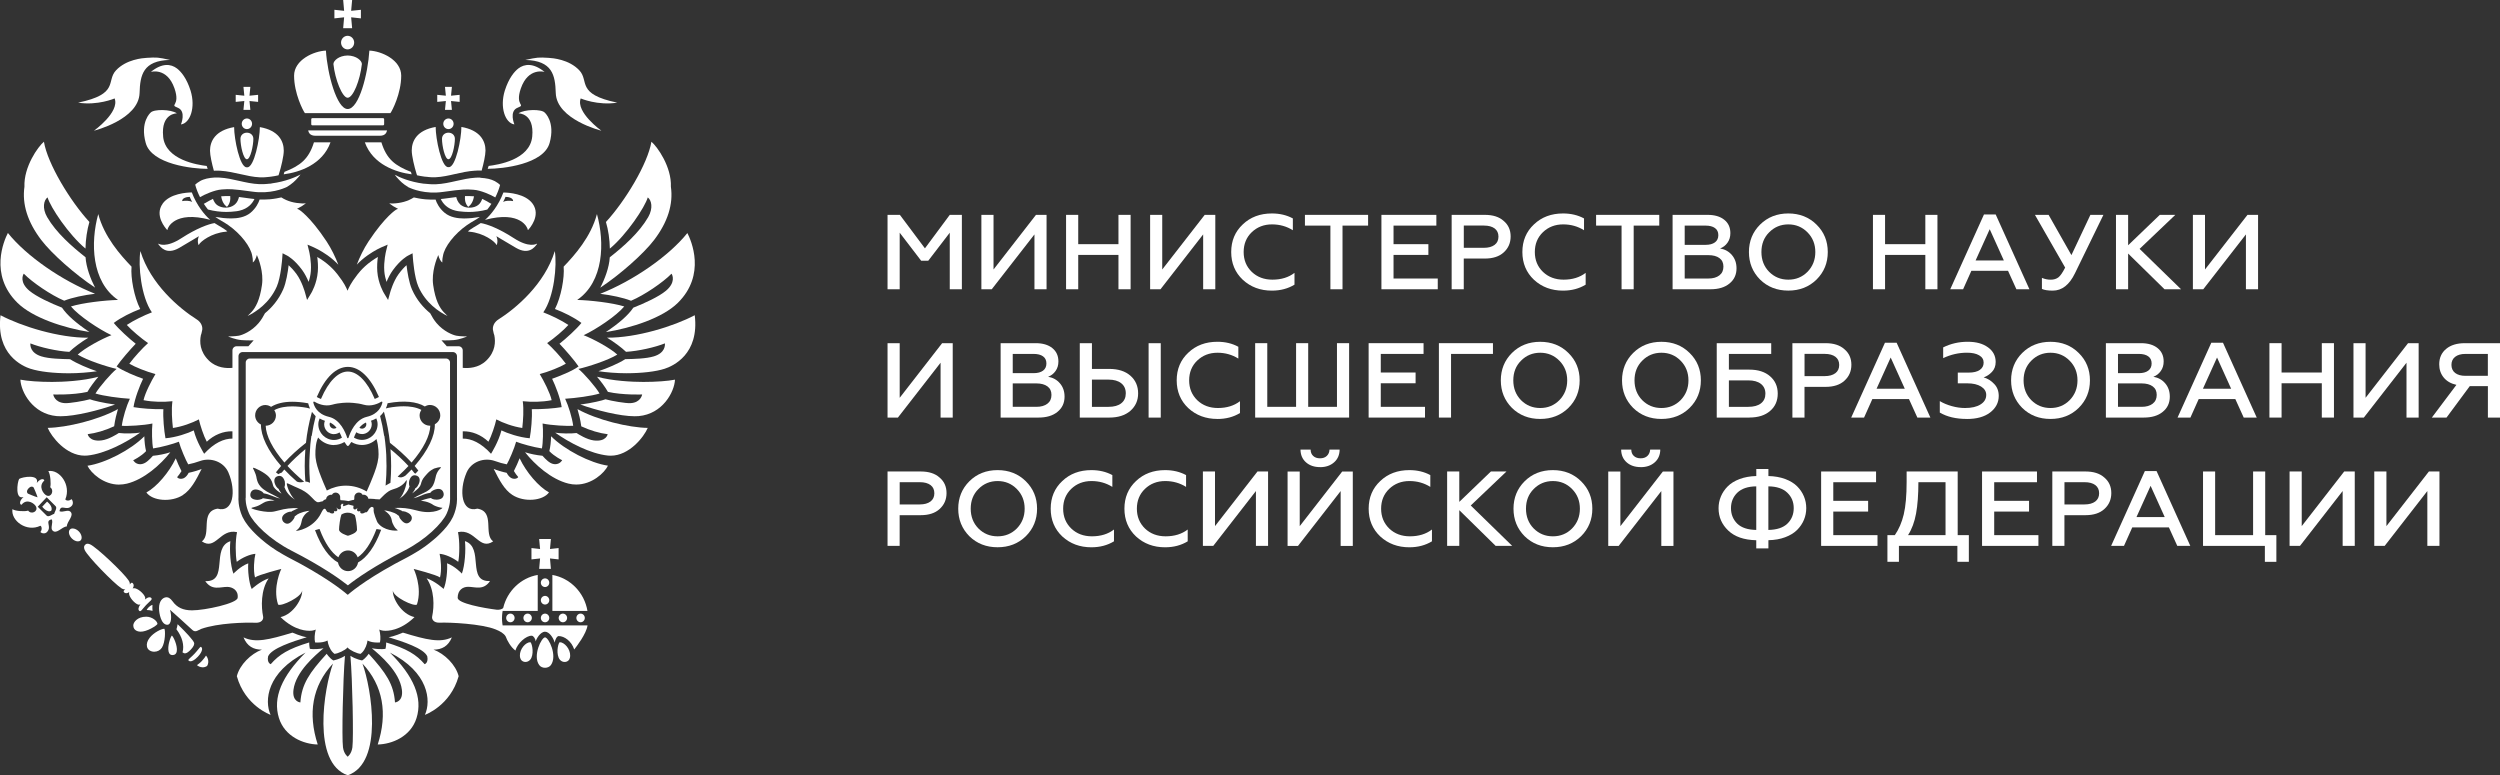 <?xml version="1.0" encoding="UTF-8"?> <svg xmlns="http://www.w3.org/2000/svg" id="_Слой_2" data-name="Слой 2" viewBox="0 0 658.56 204.23"><rect x="0" y="0" width="658.56" height="204.23" fill="#333333" stroke="none"/> <defs> <style> .cls-1 { fill: #fff; } </style> </defs> <g id="_Слой_1-2" data-name="Слой 1"> <g> <polygon class="cls-1" points="237 76.2 233.8 76.2 233.8 56.6 237.05 56.6 243.65 65.42 250.19 56.6 253.38 56.6 253.38 76.2 250.19 76.2 250.19 61.3 244.52 68.69 242.66 68.69 237 61.3 237 76.2 237 76.2"></polygon> <polygon class="cls-1" points="261.25 76.2 258.52 76.2 258.52 56.6 261.72 56.6 261.72 70.99 272.9 56.6 275.69 56.6 275.69 76.2 272.5 76.2 272.5 61.75 261.25 76.2 261.25 76.2"></polygon> <polygon class="cls-1" points="284.03 76.2 280.83 76.2 280.83 56.6 284.03 56.6 284.03 64.32 294.63 64.32 294.63 56.6 297.83 56.6 297.83 76.2 294.63 76.2 294.63 67.15 284.03 67.15 284.03 76.2 284.03 76.2"></polygon> <polygon class="cls-1" points="305.7 76.2 302.97 76.2 302.97 56.6 306.16 56.6 306.16 70.99 317.35 56.6 320.14 56.6 320.14 76.2 316.94 76.2 316.94 61.75 305.7 76.2 305.7 76.2"></polygon> <path class="cls-1" d="M335.05,76.56c-3.04,0-5.6-.95-7.67-2.86-2.03-1.92-3.05-4.36-3.05-7.31s1.02-5.38,3.05-7.28c2.01-1.92,4.57-2.88,7.67-2.88,2.07,0,3.91,.44,5.52,1.31v3.11c-1.65-1.03-3.47-1.54-5.49-1.54-2.13,0-3.91,.69-5.35,2.07-1.41,1.36-2.12,3.1-2.12,5.21s.71,3.85,2.15,5.24c1.43,1.36,3.24,2.04,5.43,2.04,2.32,0,4.26-.6,5.81-1.79v3.11c-1.71,1.04-3.69,1.57-5.96,1.57"></path> <polygon class="cls-1" points="343.75 59.43 343.75 56.6 360.39 56.6 360.39 59.43 353.65 59.43 353.65 76.2 350.46 76.2 350.46 59.43 343.75 59.43 343.75 59.43"></polygon> <polygon class="cls-1" points="378.74 76.2 363.9 76.2 363.9 56.6 378.37 56.6 378.37 59.43 367.09 59.43 367.09 64.32 376.27 64.32 376.27 67.15 367.09 67.15 367.09 73.37 378.74 73.37 378.74 76.2 378.74 76.2"></polygon> <path class="cls-1" d="M385.6,59.43v5.85h5.29c1.2,0,2.14-.26,2.82-.77,.68-.51,1.02-1.24,1.02-2.17s-.33-1.65-1-2.16c-.67-.5-1.61-.76-2.83-.76h-5.29Zm0,16.77h-3.2v-19.6h8.74c2.13,0,3.79,.53,4.97,1.6,1.22,1.03,1.83,2.39,1.83,4.09s-.61,3.1-1.83,4.2c-1.18,1.08-2.84,1.62-4.97,1.62h-5.55v8.09h0Z"></path> <path class="cls-1" d="M411.75,76.56c-3.04,0-5.6-.95-7.67-2.86-2.03-1.92-3.05-4.36-3.05-7.31s1.02-5.38,3.05-7.28c2.01-1.92,4.57-2.88,7.67-2.88,2.07,0,3.91,.44,5.52,1.31v3.11c-1.65-1.03-3.47-1.54-5.49-1.54-2.13,0-3.91,.69-5.35,2.07-1.41,1.36-2.12,3.1-2.12,5.21s.71,3.85,2.15,5.24c1.43,1.36,3.24,2.04,5.43,2.04,2.32,0,4.26-.6,5.81-1.79v3.11c-1.71,1.04-3.69,1.57-5.96,1.57"></path> <polygon class="cls-1" points="420.45 59.43 420.45 56.6 437.09 56.6 437.09 59.43 430.35 59.43 430.35 76.2 427.16 76.2 427.16 59.43 420.45 59.43 420.45 59.43"></polygon> <path class="cls-1" d="M443.79,67.21v6.16h6.22c1.24,0,2.21-.28,2.92-.83,.71-.55,1.06-1.32,1.06-2.31s-.35-1.72-1.05-2.24c-.7-.52-1.68-.78-2.93-.78h-6.22Zm0-7.78v5.07h5.49c1.07,0,1.89-.22,2.48-.66,.59-.44,.89-1.07,.89-1.89s-.29-1.45-.89-1.88c-.59-.43-1.42-.64-2.48-.64h-5.49Zm6.8,16.77h-9.99v-19.6h9.24c1.84,0,3.3,.43,4.37,1.29,1.08,.86,1.61,2.03,1.61,3.53,0,.97-.25,1.81-.76,2.52-.5,.71-1.15,1.21-1.95,1.51,1.28,.22,2.32,.8,3.12,1.74,.8,.93,1.21,2.1,1.21,3.5,0,1.66-.62,3-1.86,4-1.22,1.01-2.89,1.51-5,1.51"></path> <path class="cls-1" d="M466.03,71.6c1.38,1.38,3.06,2.07,5.06,2.07s3.68-.69,5.05-2.07c1.38-1.42,2.06-3.15,2.06-5.21s-.69-3.8-2.06-5.18c-1.38-1.4-3.06-2.1-5.05-2.1s-3.68,.7-5.06,2.1c-1.36,1.36-2.03,3.09-2.03,5.18s.68,3.83,2.03,5.21m12.49,2.04c-1.98,1.94-4.45,2.91-7.44,2.91s-5.46-.97-7.44-2.91c-1.96-1.98-2.93-4.39-2.93-7.25s.98-5.28,2.93-7.22c1.98-1.96,4.46-2.94,7.44-2.94s5.46,.98,7.44,2.94c1.97,1.94,2.96,4.35,2.96,7.22s-.99,5.29-2.96,7.25"></path> <polygon class="cls-1" points="496.57 76.2 493.38 76.2 493.38 56.6 496.57 56.6 496.57 64.32 507.18 64.32 507.18 56.6 510.37 56.6 510.37 76.2 507.18 76.2 507.18 67.15 496.57 67.15 496.57 76.2 496.57 76.2"></polygon> <path class="cls-1" d="M524.14,60.38l-3.72,8.23h7.44l-3.72-8.23h0Zm-7,15.82h-3.4l8.89-19.71h3.08l8.89,19.71h-3.43l-2.21-4.87h-9.65l-2.18,4.87h0Z"></path> <path class="cls-1" d="M540.77,76.56c-1.28,0-2.24-.15-2.88-.45v-2.91c.75,.32,1.53,.48,2.32,.48s1.49-.21,2.03-.62c.52-.41,1.11-1.27,1.77-2.57l-7.96-13.89h3.6l6.01,10.61,5-10.61h3.43l-7.5,15.4c-1.47,3.04-3.42,4.56-5.84,4.56"></path> <polygon class="cls-1" points="560.6 76.2 557.4 76.2 557.4 56.6 560.6 56.6 560.6 64.61 568.94 56.6 573.03 56.6 563.62 65.56 574.54 76.2 570.19 76.2 560.6 66.79 560.6 76.2 560.6 76.2"></polygon> <polygon class="cls-1" points="580.39 76.2 577.66 76.2 577.66 56.6 580.85 56.6 580.85 70.99 592.04 56.6 594.83 56.6 594.83 76.2 591.63 76.2 591.63 61.75 580.39 76.2 580.39 76.2"></polygon> <polygon class="cls-1" points="236.53 110 233.8 110 233.8 90.4 237 90.4 237 104.79 248.18 90.4 250.97 90.4 250.97 110 247.77 110 247.77 95.55 236.53 110 236.53 110"></polygon> <path class="cls-1" d="M266.78,101.01v6.16h6.22c1.24,0,2.21-.28,2.92-.83,.71-.55,1.06-1.32,1.06-2.31s-.35-1.72-1.05-2.24c-.7-.52-1.68-.79-2.93-.79h-6.22Zm0-7.78v5.07h5.49c1.07,0,1.89-.22,2.49-.66,.59-.44,.89-1.07,.89-1.89s-.29-1.45-.89-1.88c-.59-.43-1.42-.64-2.49-.64h-5.49Zm6.8,16.77h-9.99v-19.6h9.24c1.84,0,3.3,.43,4.37,1.29,1.07,.86,1.61,2.03,1.61,3.53,0,.97-.25,1.81-.76,2.52-.5,.71-1.15,1.21-1.95,1.51,1.28,.22,2.32,.8,3.12,1.74,.8,.93,1.21,2.1,1.21,3.5,0,1.66-.62,3-1.86,4-1.22,1.01-2.89,1.51-5,1.51"></path> <path class="cls-1" d="M305.77,110h-3.2v-19.6h3.2v19.6h0Zm-18.13-10v7.17h4.39c1.43,0,2.55-.31,3.34-.94,.8-.63,1.19-1.5,1.19-2.62s-.4-2.03-1.21-2.66c-.8-.63-1.91-.95-3.33-.95h-4.39Zm4.56,10h-7.76v-19.6h3.2v6.78h4.56c2.36,0,4.22,.6,5.58,1.79,1.35,1.19,2.03,2.74,2.03,4.65s-.69,3.41-2.06,4.62c-1.38,1.18-3.22,1.76-5.55,1.76"></path> <path class="cls-1" d="M320.69,110.36c-3.04,0-5.6-.95-7.67-2.86-2.03-1.92-3.05-4.36-3.05-7.31s1.02-5.38,3.05-7.28c2.01-1.92,4.57-2.88,7.67-2.88,2.07,0,3.91,.44,5.52,1.32v3.11c-1.65-1.03-3.47-1.54-5.49-1.54-2.13,0-3.91,.69-5.35,2.07-1.41,1.36-2.12,3.1-2.12,5.21s.72,3.85,2.15,5.24c1.43,1.36,3.24,2.04,5.43,2.04,2.32,0,4.26-.6,5.81-1.79v3.11c-1.71,1.05-3.69,1.57-5.96,1.57"></path> <polygon class="cls-1" points="355.39 110 330.64 110 330.64 90.4 333.83 90.4 333.83 107.17 341.42 107.17 341.42 90.4 344.61 90.4 344.61 107.17 352.19 107.17 352.19 90.4 355.39 90.4 355.39 110 355.39 110"></polygon> <polygon class="cls-1" points="375.38 110 360.53 110 360.53 90.4 375 90.4 375 93.23 363.73 93.23 363.73 98.13 372.9 98.13 372.9 100.96 363.73 100.96 363.73 107.17 375.38 107.17 375.38 110 375.38 110"></polygon> <polygon class="cls-1" points="382.24 110 379.04 110 379.04 90.4 393.28 90.4 393.28 93.23 382.24 93.23 382.24 110 382.24 110"></polygon> <path class="cls-1" d="M400.67,105.41c1.38,1.38,3.06,2.07,5.06,2.07s3.68-.69,5.05-2.07c1.38-1.42,2.06-3.15,2.06-5.21s-.69-3.8-2.06-5.18c-1.38-1.4-3.06-2.1-5.05-2.1s-3.68,.7-5.06,2.1c-1.36,1.36-2.03,3.09-2.03,5.18s.68,3.83,2.03,5.21m12.49,2.04c-1.98,1.94-4.46,2.91-7.44,2.91s-5.46-.97-7.44-2.91c-1.96-1.98-2.93-4.4-2.93-7.25s.98-5.28,2.93-7.22c1.98-1.96,4.45-2.94,7.44-2.94s5.46,.98,7.44,2.94c1.97,1.94,2.96,4.35,2.96,7.22s-.99,5.29-2.96,7.25"></path> <path class="cls-1" d="M432.6,105.41c1.38,1.38,3.06,2.07,5.06,2.07s3.68-.69,5.06-2.07c1.37-1.42,2.06-3.15,2.06-5.21s-.69-3.8-2.06-5.18c-1.38-1.4-3.06-2.1-5.06-2.1s-3.68,.7-5.06,2.1c-1.36,1.36-2.03,3.09-2.03,5.18s.68,3.83,2.03,5.21m12.49,2.04c-1.98,1.94-4.45,2.91-7.44,2.91s-5.46-.97-7.44-2.91c-1.96-1.98-2.93-4.4-2.93-7.25s.98-5.28,2.93-7.22c1.98-1.96,4.46-2.94,7.44-2.94s5.46,.98,7.44,2.94c1.98,1.94,2.96,4.35,2.96,7.22s-.99,5.29-2.96,7.25"></path> <path class="cls-1" d="M455.43,100.2v6.97h5.11c1.43,0,2.54-.3,3.33-.91,.79-.61,1.18-1.46,1.18-2.56s-.4-1.96-1.19-2.58c-.8-.62-1.9-.92-3.31-.92h-5.11Zm5.4,9.8h-8.6v-19.6h14.35v2.83h-11.15v4.14h5.4c2.3,0,4.13,.59,5.46,1.76,1.34,1.16,2.01,2.68,2.01,4.56s-.67,3.43-2.01,4.56c-1.32,1.16-3.14,1.74-5.46,1.74"></path> <path class="cls-1" d="M475.36,93.23v5.85h5.29c1.2,0,2.14-.26,2.82-.77,.68-.51,1.02-1.24,1.02-2.17s-.33-1.65-1-2.16c-.67-.5-1.61-.76-2.83-.76h-5.29Zm0,16.77h-3.2v-19.6h8.74c2.13,0,3.79,.53,4.97,1.6,1.22,1.03,1.83,2.39,1.83,4.09s-.61,3.1-1.83,4.2c-1.18,1.08-2.84,1.62-4.97,1.62h-5.55v8.09h0Z"></path> <path class="cls-1" d="M498.05,94.18l-3.72,8.23h7.44l-3.72-8.23h0Zm-7,15.82h-3.4l8.89-19.71h3.08l8.89,19.71h-3.43l-2.21-4.87h-9.65l-2.18,4.87h0Z"></path> <path class="cls-1" d="M518.11,110.36c-2.85,0-5.22-.56-7.12-1.68v-3.02c.89,.54,1.94,.98,3.15,1.32,1.21,.34,2.38,.5,3.5,.5,1.72,0,3.09-.31,4.08-.94,1-.62,1.5-1.46,1.5-2.51,0-.91-.46-1.65-1.36-2.21-.91-.56-2.11-.84-3.6-.84h-2.53v-2.83h2.91c1.24,0,2.2-.23,2.88-.7,.68-.47,1.02-1.11,1.02-1.93s-.39-1.46-1.18-1.92c-.78-.46-1.85-.69-3.21-.69-2.17,0-4.26,.48-6.27,1.43v-2.83c1.99-.99,4.14-1.48,6.45-1.48s3.99,.49,5.35,1.46c1.35,.97,2.03,2.26,2.03,3.86,0,1.07-.33,1.94-.99,2.63-.66,.69-1.39,1.17-2.18,1.43,1.07,.3,1.99,.88,2.79,1.74,.79,.82,1.19,1.87,1.19,3.14,0,1.75-.76,3.21-2.27,4.37-1.49,1.14-3.53,1.71-6.13,1.71"></path> <path class="cls-1" d="M535.09,105.41c1.38,1.38,3.06,2.07,5.06,2.07s3.68-.69,5.05-2.07c1.38-1.42,2.06-3.15,2.06-5.21s-.69-3.8-2.06-5.18c-1.38-1.4-3.06-2.1-5.05-2.1s-3.68,.7-5.06,2.1c-1.36,1.36-2.03,3.09-2.03,5.18s.68,3.83,2.03,5.21m12.49,2.04c-1.98,1.94-4.45,2.91-7.44,2.91s-5.46-.97-7.44-2.91c-1.96-1.98-2.93-4.4-2.93-7.25s.98-5.28,2.93-7.22c1.98-1.96,4.46-2.94,7.44-2.94s5.46,.98,7.44,2.94c1.98,1.94,2.96,4.35,2.96,7.22s-.99,5.29-2.96,7.25"></path> <path class="cls-1" d="M557.93,101.01v6.16h6.22c1.24,0,2.21-.28,2.92-.83,.71-.55,1.06-1.32,1.06-2.31s-.35-1.72-1.05-2.24c-.7-.52-1.68-.79-2.93-.79h-6.22Zm0-7.78v5.07h5.49c1.07,0,1.89-.22,2.48-.66,.59-.44,.89-1.07,.89-1.89s-.29-1.45-.89-1.88c-.59-.43-1.42-.64-2.48-.64h-5.49Zm6.8,16.77h-9.99v-19.6h9.24c1.84,0,3.3,.43,4.37,1.29,1.07,.86,1.61,2.03,1.61,3.53,0,.97-.25,1.81-.76,2.52-.5,.71-1.15,1.21-1.95,1.51,1.28,.22,2.32,.8,3.12,1.74,.8,.93,1.21,2.1,1.21,3.5,0,1.66-.62,3-1.86,4-1.22,1.01-2.89,1.51-5,1.51"></path> <path class="cls-1" d="M584.02,94.18l-3.72,8.23h7.44l-3.72-8.23h0Zm-7,15.82h-3.4l8.89-19.71h3.08l8.89,19.71h-3.43l-2.21-4.87h-9.65l-2.18,4.87h0Z"></path> <polygon class="cls-1" points="601.02 110 597.82 110 597.82 90.4 601.02 90.4 601.02 98.13 611.62 98.13 611.62 90.4 614.82 90.4 614.82 110 611.62 110 611.62 100.96 601.02 100.96 601.02 110 601.02 110"></polygon> <polygon class="cls-1" points="622.69 110 619.96 110 619.96 90.4 623.15 90.4 623.15 104.79 634.34 90.4 637.13 90.4 637.13 110 633.93 110 633.93 95.55 622.69 110 622.69 110"></polygon> <path class="cls-1" d="M649.43,99h5.93v-5.77h-5.93c-1.14,0-2.04,.26-2.69,.77-.65,.51-.97,1.22-.97,2.11s.32,1.63,.97,2.13c.65,.5,1.54,.76,2.69,.76m-4.97,11h-3.86l6.48-8.62c-1.43-.32-2.55-.96-3.34-1.92-.79-.96-1.19-2.12-1.19-3.49,0-1.7,.6-3.05,1.82-4.06,1.21-1.01,2.85-1.51,4.93-1.51h9.27v19.6h-3.2v-8.29h-4.77l-6.13,8.29h0Z"></path> <path class="cls-1" d="M237,127.03v5.85h5.29c1.2,0,2.14-.26,2.82-.77,.68-.51,1.02-1.24,1.02-2.17s-.33-1.65-1-2.16c-.67-.5-1.61-.76-2.83-.76h-5.29Zm0,16.77h-3.2v-19.6h8.74c2.13,0,3.79,.53,4.97,1.6,1.22,1.03,1.83,2.39,1.83,4.09s-.61,3.1-1.83,4.2c-1.18,1.08-2.84,1.62-4.97,1.62h-5.55v8.09h0Z"></path> <path class="cls-1" d="M257.74,139.21c1.38,1.38,3.06,2.07,5.06,2.07s3.68-.69,5.06-2.07c1.37-1.42,2.06-3.15,2.06-5.21s-.69-3.8-2.06-5.18c-1.38-1.4-3.06-2.1-5.06-2.1s-3.68,.7-5.06,2.1c-1.36,1.36-2.03,3.09-2.03,5.18s.68,3.83,2.03,5.21m12.49,2.04c-1.98,1.94-4.46,2.91-7.44,2.91s-5.46-.97-7.44-2.91c-1.96-1.98-2.93-4.4-2.93-7.25s.98-5.28,2.93-7.22c1.98-1.96,4.46-2.94,7.44-2.94s5.46,.98,7.44,2.94c1.97,1.94,2.96,4.35,2.96,7.22s-.99,5.29-2.96,7.25"></path> <path class="cls-1" d="M287.5,144.17c-3.04,0-5.6-.95-7.67-2.86-2.03-1.92-3.05-4.36-3.05-7.31s1.02-5.38,3.05-7.28c2.01-1.92,4.57-2.88,7.67-2.88,2.07,0,3.91,.44,5.52,1.31v3.11c-1.65-1.03-3.47-1.54-5.49-1.54-2.13,0-3.91,.69-5.35,2.07-1.41,1.36-2.12,3.1-2.12,5.21s.71,3.85,2.15,5.24c1.43,1.36,3.24,2.04,5.43,2.04,2.32,0,4.26-.6,5.81-1.79v3.11c-1.71,1.04-3.69,1.57-5.96,1.57"></path> <path class="cls-1" d="M306.92,144.17c-3.04,0-5.6-.95-7.67-2.86-2.03-1.92-3.05-4.36-3.05-7.31s1.02-5.38,3.05-7.28c2.01-1.92,4.57-2.88,7.67-2.88,2.07,0,3.91,.44,5.52,1.31v3.11c-1.65-1.03-3.47-1.54-5.49-1.54-2.13,0-3.91,.69-5.35,2.07-1.41,1.36-2.12,3.1-2.12,5.21s.72,3.85,2.15,5.24c1.43,1.36,3.24,2.04,5.43,2.04,2.32,0,4.26-.6,5.81-1.79v3.11c-1.71,1.04-3.69,1.57-5.96,1.57"></path> <polygon class="cls-1" points="319.6 143.8 316.87 143.8 316.87 124.2 320.06 124.2 320.06 138.59 331.25 124.2 334.04 124.2 334.04 143.8 330.84 143.8 330.84 129.35 319.6 143.8 319.6 143.8"></polygon> <path class="cls-1" d="M347.75,123.05c-1.53,0-2.77-.42-3.72-1.26-.95-.84-1.43-1.96-1.45-3.36h2.67c0,.69,.22,1.25,.67,1.67,.44,.42,1.04,.63,1.8,.63s1.36-.21,1.8-.64c.45-.43,.68-.98,.7-1.65h2.67c-.02,1.4-.51,2.52-1.47,3.36-.96,.84-2.18,1.26-3.67,1.26m-5.84,20.75h-2.73v-19.6h3.2v14.39l11.19-14.39h2.79v19.6h-3.2v-14.45l-11.24,14.45h0Z"></path> <path class="cls-1" d="M371.26,144.17c-3.04,0-5.6-.95-7.67-2.86-2.03-1.92-3.05-4.36-3.05-7.31s1.02-5.38,3.05-7.28c2.01-1.92,4.57-2.88,7.67-2.88,2.07,0,3.91,.44,5.52,1.31v3.11c-1.65-1.03-3.47-1.54-5.49-1.54-2.13,0-3.91,.69-5.35,2.07-1.41,1.36-2.12,3.1-2.12,5.21s.72,3.85,2.15,5.24c1.43,1.36,3.24,2.04,5.43,2.04,2.32,0,4.26-.6,5.81-1.79v3.11c-1.71,1.04-3.69,1.57-5.96,1.57"></path> <polygon class="cls-1" points="384.41 143.8 381.21 143.8 381.21 124.2 384.41 124.2 384.41 132.21 392.74 124.2 396.84 124.2 387.43 133.16 398.35 143.8 393.99 143.8 384.41 134.39 384.41 143.8 384.41 143.8"></polygon> <path class="cls-1" d="M404.01,139.21c1.38,1.38,3.06,2.07,5.06,2.07s3.68-.69,5.05-2.07c1.38-1.42,2.06-3.15,2.06-5.21s-.69-3.8-2.06-5.18c-1.37-1.4-3.06-2.1-5.05-2.1s-3.68,.7-5.06,2.1c-1.36,1.36-2.03,3.09-2.03,5.18s.68,3.83,2.03,5.21m12.49,2.04c-1.98,1.94-4.46,2.91-7.44,2.91s-5.46-.97-7.44-2.91c-1.96-1.98-2.93-4.4-2.93-7.25s.98-5.28,2.93-7.22c1.98-1.96,4.45-2.94,7.44-2.94s5.46,.98,7.44,2.94c1.97,1.94,2.96,4.35,2.96,7.22s-.99,5.29-2.96,7.25"></path> <path class="cls-1" d="M432.22,123.05c-1.53,0-2.77-.42-3.72-1.26-.95-.84-1.43-1.96-1.45-3.36h2.67c0,.69,.22,1.25,.67,1.67,.44,.42,1.05,.63,1.8,.63s1.36-.21,1.8-.64c.44-.43,.68-.98,.7-1.65h2.67c-.02,1.4-.51,2.52-1.47,3.36-.96,.84-2.18,1.26-3.67,1.26m-5.84,20.75h-2.73v-19.6h3.2v14.39l11.19-14.39h2.79v19.6h-3.2v-14.45l-11.24,14.45h0Z"></path> <path class="cls-1" d="M465.83,128.12v11.48c2.23-.04,3.89-.59,5-1.65,1.12-1.08,1.68-2.45,1.68-4.09s-.56-2.98-1.68-4.06c-1.14-1.1-2.81-1.66-5-1.68m-3.19,11.48v-11.48c-2.19,.02-3.86,.58-5,1.68-1.1,1.08-1.66,2.44-1.66,4.06s.55,2.99,1.66,4.09c1.1,1.06,2.77,1.61,5,1.65m3.19,4.87h-3.19v-2.16c-3.22-.07-5.68-.92-7.38-2.55-1.7-1.62-2.55-3.58-2.55-5.88,0-1.08,.2-2.11,.61-3.09,.41-.98,1-1.87,1.79-2.66,.78-.79,1.83-1.44,3.12-1.93,1.3-.49,2.77-.76,4.42-.8v-1.85h3.19v1.85c1.65,.04,3.12,.3,4.42,.78,1.3,.49,2.34,1.12,3.14,1.92,.79,.79,1.39,1.68,1.8,2.66,.41,.98,.61,2.01,.61,3.09s-.2,2.11-.61,3.09c-.41,.98-1.01,1.87-1.8,2.66-.79,.79-1.84,1.43-3.14,1.92-1.3,.49-2.77,.75-4.42,.78v2.16h0Z"></path> <polygon class="cls-1" points="494.58 143.8 479.73 143.8 479.73 124.2 494.2 124.2 494.2 127.03 482.93 127.03 482.93 131.93 492.11 131.93 492.11 134.76 482.93 134.76 482.93 140.97 494.58 140.97 494.58 143.8 494.58 143.8"></polygon> <path class="cls-1" d="M502.62,140.97h9.88v-13.94h-7.15c0,3.27-.21,6.01-.61,8.23-.41,2.24-1.11,4.14-2.12,5.71m-2.41,7.03h-3.02v-7.03h1.95c1.07-1.55,1.85-3.37,2.35-5.46,.51-2.15,.76-5.01,.76-8.6v-2.71h13.45v16.77h2.94v7.03h-3.02v-4.2h-15.4v4.2h0Z"></path> <polygon class="cls-1" points="536.97 143.8 522.12 143.8 522.12 124.2 536.59 124.2 536.59 127.03 525.32 127.03 525.32 131.93 534.5 131.93 534.5 134.76 525.32 134.76 525.32 140.97 536.97 140.97 536.97 143.8 536.97 143.8"></polygon> <path class="cls-1" d="M543.83,127.03v5.85h5.29c1.2,0,2.14-.26,2.82-.77,.68-.51,1.02-1.24,1.02-2.17s-.33-1.65-1-2.16c-.67-.5-1.61-.76-2.83-.76h-5.29Zm0,16.77h-3.2v-19.6h8.74c2.13,0,3.79,.53,4.97,1.6,1.22,1.03,1.83,2.39,1.83,4.09s-.61,3.1-1.83,4.2c-1.18,1.08-2.84,1.62-4.97,1.62h-5.55v8.09h0Z"></path> <path class="cls-1" d="M566.52,127.98l-3.72,8.23h7.44l-3.72-8.23h0Zm-7,15.82h-3.4l8.89-19.71h3.08l8.89,19.71h-3.43l-2.21-4.87h-9.65l-2.18,4.87h0Z"></path> <polygon class="cls-1" points="599.65 148 596.62 148 596.62 143.8 580.33 143.8 580.33 124.2 583.52 124.2 583.52 140.97 593.52 140.97 593.52 124.2 596.71 124.2 596.71 140.97 599.65 140.97 599.65 148 599.65 148"></polygon> <polygon class="cls-1" points="605.87 143.8 603.13 143.8 603.13 124.2 606.33 124.2 606.33 138.59 617.52 124.2 620.3 124.2 620.3 143.8 617.11 143.8 617.11 129.35 605.87 143.8 605.87 143.8"></polygon> <polygon class="cls-1" points="628.18 143.8 625.44 143.8 625.44 124.2 628.64 124.2 628.64 138.59 639.83 124.2 642.61 124.2 642.61 143.8 639.42 143.8 639.42 129.35 628.18 143.8 628.18 143.8"></polygon> <path class="cls-1" d="M143.58,152.36c-.61,0-1.11,.51-1.11,1.14s.5,1.14,1.11,1.14,1.11-.51,1.11-1.14-.5-1.14-1.11-1.14"></path> <path class="cls-1" d="M147.17,162.78h0c0,.63,.5,1.14,1.11,1.14s1.11-.51,1.11-1.14-.5-1.14-1.11-1.14-1.11,.51-1.11,1.14"></path> <path class="cls-1" d="M143.58,161.64h0c-.61,0-1.11,.51-1.11,1.14s.5,1.14,1.11,1.14,1.11-.51,1.11-1.14-.5-1.14-1.11-1.14"></path> <path class="cls-1" d="M151.83,162.78h0c0,.63,.5,1.14,1.11,1.14s1.11-.51,1.11-1.14-.5-1.14-1.11-1.14-1.11,.51-1.11,1.14"></path> <polygon class="cls-1" points="142.03 141.99 142.27 144.62 140 144.37 140 147.36 142.27 147.11 142.03 149.86 145.12 149.86 144.88 147.11 147.15 147.36 147.15 144.37 144.88 144.62 145.12 141.99 142.03 141.99 142.03 141.99"></polygon> <path class="cls-1" d="M145.51,151.45v9.49h9.24c-.8-4.84-4.53-8.65-9.24-9.49"></path> <path class="cls-1" d="M143.58,156.97c-.61,0-1.11,.51-1.11,1.14s.5,1.14,1.11,1.14,1.11-.51,1.11-1.14-.5-1.14-1.11-1.14"></path> <path class="cls-1" d="M147.47,169.17c-.32,0-1.02,2.4-.3,4.1,.39,.91,1.29,1.29,2.05,1.03,.75-.25,.96-.96,.98-1.51,.07-1.86-1.56-3.62-2.74-3.62"></path> <path class="cls-1" d="M139.69,169.17c-1.18,0-2.81,1.75-2.74,3.61,.02,.55,.24,1.27,.99,1.52,.76,.25,1.66-.13,2.05-1.03,.72-1.7,.02-4.1-.3-4.1"></path> <path class="cls-1" d="M143.58,167.9c-.95,0-3.3,4.84-1.55,7.28,.33,.47,.92,.73,1.55,.73s1.21-.26,1.55-.73c1.75-2.45-.6-7.28-1.55-7.28"></path> <path class="cls-1" d="M132.24,162.78h0c0-.97,.17-1.85,.17-1.85h9.24v-7.56h0v-1.92c-4.46,.78-8.03,4.23-9.09,8.68-.26,.37-1.1,.56-1.69,.49-3.41-.42-10.31-1.67-10.31-3.14,0-2.07,1.4-2.9,2.74-2.9,1.92,0,4.03,1.04,5.79-1.52-6.27,.29-1.46-8.8-6.61-10.52,.25,2.32,0,6.4-.81,8.56,0,0-1.84-1.97-3.91-2.72,.16,1.68-.16,5.17-.91,6.76,0,0-2.19-2.03-4.47-2.8,2.1,3.05,2.03,7.4,1.46,10.04-.16,.77,.41,1.72,2,1.65,2.5-.11,11.05,.27,14.75,1.79,1.15,.47,2.14,1.01,2.62,1.84,.39,1.11,1.36,2.83,2.56,3.71,.54-1.92,2.83-3.97,4.32-3.9,.44,.02,.94,.77,1.04,1.5,.13-.68,1.23-2.56,2.44-2.56,1.11,0,2.18,1.57,2.55,2.87,.11-.83,.6-1.72,1.05-1.72,1.5,0,3.38,1.33,4.09,3.53,.57-.72,3.21-4.12,3.51-6.35h-22.37s-.17-.96-.17-1.98"></path> <path class="cls-1" d="M137.88,162.78h0c0,.63,.5,1.14,1.11,1.14s1.11-.51,1.11-1.14-.5-1.14-1.11-1.14-1.11,.51-1.11,1.14"></path> <path class="cls-1" d="M133.34,162.78h0c0,.63,.5,1.14,1.11,1.14s1.11-.51,1.11-1.14-.5-1.14-1.11-1.14-1.11,.51-1.11,1.14"></path> <path class="cls-1" d="M45.28,167.41c-.37,.35-1.23,2.79-.86,4.27,.16,.64,.51,.91,1.1,.88,.61-.04,.95-.36,1.05-1.01,.23-1.48-.88-3.83-1.29-4.13"></path> <path class="cls-1" d="M53.21,174.08h0c-.51,.55-1.03,.93-1.32,1.13,.21,.21,.79,.58,1.51,.58,.41,0,.8-.12,1.16-.36,.72-1.2,.02-2.43-.29-2.74-.18,.3-.55,.85-1.06,1.39"></path> <path class="cls-1" d="M50.25,171.13h0c.77-.82,1.04-1.41,.85-1.88-.28-.67-2.02-2.62-4.31-4.82-.07,.46-.17,.9-.31,1.34,1.54,2.04,2.12,4.24,1.6,6.08,.19,.13,.3,.18,.37,.21,.59,.24,1.33-.43,1.8-.93"></path> <path class="cls-1" d="M53.2,171.29h0c.08-.35,.03-.63-.16-.82-.06-.06-.11-.09-.14-.09-.13,0-.43,.37-.71,.72-.24,.29-.53,.66-.91,1.06-.37,.4-.72,.72-1,.97-.33,.3-.67,.61-.68,.75,0,.03,.03,.09,.09,.14,.12,.12,.28,.18,.48,.18,.3,0,.96-.16,1.94-1.2,.75-.79,1-1.37,1.07-1.71"></path> <path class="cls-1" d="M39.12,160.02h0s-.3,.29-.48,.67c.48,0,1.04,.09,1.54,.22-.03-.45-.07-1.05-.02-1.57-.42,.1-.88,.5-1.04,.67"></path> <path class="cls-1" d="M44.81,160.65h0s4.43,3.93,5.9,5.33c.35,.33,.83,.41,1.31,.16,.28-.14,.62-.31,.98-.47,4.4-1.56,11.65-1.74,14.3-1.62,1.6,.07,2.17-.88,2.01-1.65-.52-2.5-.64-7,1.46-10.04-2.27,.76-4.46,2.8-4.46,2.8-.75-1.59-1.07-5.08-.91-6.76-2.07,.74-3.91,2.72-3.91,2.72-.81-2.16-1.06-6.24-.81-8.56-5.15,1.72-.34,10.81-6.61,10.52,1.76,2.56,3.88,1.52,5.79,1.52,1.34,0,3.01,.88,2.74,2.9-.2,1.46-8.61,3.28-12,3.28-2.36,0-3.95-.73-5.14-2.38-.57-.79-1.15-1.15-1.81-1.05-.81,.13-1.76,.96-1.76,2.88,0,1.36,.55,4.35,2.18,4.35,1.15,0,1.2-2.36,.72-3.91"></path> <path class="cls-1" d="M36.41,159.26h0c.19,.07,.39,.02,.58-.08-.62,.87-.6,1.44-.33,1.71,.42,.42,.73-.35,1.8-1.48,1.07-1.13,1.8-1.48,1.38-1.9-.27-.27-.83-.28-1.67,.41,.09-.2,.13-.4,.06-.59-.35-1.02-1.99-2.38-2.9-2.39-.13,0-.26,.03-.38,.08,.4-.64,.3-1.12,.03-1.39-.29-.29-.46-.09-.79,.33,.05-.29-.03-.64-.31-1.06-1.36-2.06-8.54-8.84-10.17-9.52-.97-.41-1.29,.16-1.29,.16,0,0-.54,.35-.11,1.34,.71,1.65,7.61,8.74,9.65,10.07,.42,.27,.76,.34,1.04,.28-.4,.35-.59,.53-.3,.82,.27,.26,.74,.35,1.35-.08-.05,.12-.07,.26-.06,.39,.03,.93,1.4,2.58,2.41,2.91"></path> <path class="cls-1" d="M41.48,164.37c0-.72-1.36-1.92-2.96-1.92-2.38,0-3.41,1.52-3.41,2.29,0,1.45,1.4,1.64,1.83,1.66,1.68,.1,4.38-1.62,4.54-2.03"></path> <path class="cls-1" d="M39.43,168h0c-.63,.81-.87,1.61-.71,2.36,.2,.91,1.1,1.32,1.9,1.32,.85,0,1.6-.4,2.03-1.07,.91-1.44,.95-4.63,.64-4.98-.76,0-2.79,.99-3.86,2.37"></path> <path class="cls-1" d="M14.26,135.37h0c-.43,.06-1.46,.97-1.97,.46l-2.35-2.34,1.18-1.25,1.18-1.25,2.35,2.35c.51,.51-.34,1.59-.38,2.04m-6.89-5.33h0s-.7-.5,.14-1.41c.86-.89,1.36-.19,1.36-.19,0,0,.78,1.75,1.02,2.56-.79-.21-2.52-.97-2.52-.97m11.16,4.75h0c-.67-.67-2.05,.33-2.87-.14,.36-2.05,1.81,.1,3.21-1.38,.56-.59,.26-1.52-.06-1.8-.6,.61-1.53,.4-1.61,.06,1.59-3.76-1.51-7.96-4.49-7.43,.58,.79,.76,3.51,.5,4.25,1.13,.82,.32,2.74-.93,2.18-.84-.34-2.32-2.45-.62-3.93-.05-.53-.98-.66-1.98,.62,.73-2.36-3.74-1.62-4.65-1.06-.52,.96-1.1,5.58,1.17,4.75-1.22,1.06-1.06,2.02-.54,2.06,1.39-1.8,3.47-.34,3.83,.51,.58,1.27-1.26,2.16-2.09,1.02-.71,.29-3.36,.19-4.14-.38-.42,3.08,3.75,6.13,7.36,4.38,.33,.06,.57,1.01,0,1.65,.28,.32,1.19,.6,1.75,0,1.4-1.48-.74-2.9,1.24-3.34,.48,.83-.45,2.28,.22,2.95,1.08,1.07,2.43-1.01,3.76-1.09,.04-1.37,2.02-2.83,.94-3.9"></path> <path class="cls-1" d="M19.15,139.2h0c-.21,0-.52,.05-.74,.29-.23,.24-.3,.61-.22,1.04,.09,.47,.36,.94,.75,1.33,.47,.47,1.06,.75,1.58,.75,.21,0,.51-.05,.74-.28,.48-.52,.25-1.6-.52-2.37-.47-.47-1.06-.75-1.58-.75"></path> <path class="cls-1" d="M12.39,132.14l-.64,.67h0l-.63,.67s1.31,1.72,2.37,1.06c.6-1.11-1.1-2.41-1.1-2.41"></path> <path class="cls-1" d="M136.5,125.67c-.05,.34-1.8,1.27-3.03-1.12-1.27-.26-2.53-.65-3.41-1.02,1.5,3.02,2.82,5.48,4.9,6.84,3.09,2.02,8.06,1.57,9.66-.66-2.72-1.48-5.97-5.26-7.74-8.99-.35,.91-.99,2.38-1.51,3.36,.32,.54,.76,1.16,1.14,1.58"></path> <path class="cls-1" d="M166.25,79.22h0c3.48-1.48,8.38-4.81,10.64-7.12,.3,.39,1.11,2.33-1.46,4.49-1.87,1.57-5.67,3.31-8.6,4.46-1.3,1.94-3.73,4.1-7.25,6.43,6.79-1.06,14.98-3.76,18.96-7.68,7.55-7.43,3.52-16.49,2.53-18.41-4.89,6.1-14.24,12.56-22.96,16.01,2.94,.36,5.96,.98,8.13,1.83"></path> <path class="cls-1" d="M160.65,65.49c4.39-3.64,9.24-10.9,9.99-13.49,.98,.72,1.48,2.81,.11,5.2-2.39,4.13-6.51,7.74-10.12,10.58-.15,2.65-1.31,5.73-2.51,8.01,5.32-3.53,11.41-8.94,14.18-12.56,3.6-4.72,5.09-9.44,4.43-14.04,.21-5.23-3.58-10.57-5.13-11.85-.98,5.81-6.87,15.58-11.98,21.14,.61,2.01,1,4.69,1.03,7.01"></path> <path class="cls-1" d="M157.26,99.24h0c1.03,1.22,2.17,2.72,2.88,3.99,4.01,.89,9.02,.68,9.02,.68,0,0-.3,2.14-3.08,2.29-1.23,.07-5-.57-6.58-1.02-.67,.28-3.59,1-6.63,1.39,4.25,1.51,10.43,3.08,14.32,3.08,.38,0,.74-.01,1.07-.04,6.23-.56,9.39-6.28,9.55-9.6-1.84,.37-5.05,.6-8.35,.6-2.8,0-8.09-.24-12.19-1.37"></path> <path class="cls-1" d="M183.02,83.03c-5.54,2.93-15.39,5.99-23.12,5.92,1.95,1.2,3.81,2.58,5.01,3.73,3.25-.19,7.66-1.19,10.24-2.23,.05,.46,.1,2.51-2.9,3.42-2.04,.62-5.2,.69-7.54,.74-1.87,1.19-4.74,2.39-7.07,3.18,2.16,.31,4.81,.53,7.32,.53,4.12,0,7.81-.43,10.12-1.18,2.2-.71,9.19-3.82,7.93-14.12"></path> <path class="cls-1" d="M153.11,112.3h0c2.36,1.1,4.83,1.82,6.97,2.08,0,0-.35,2.06-3.68,1.64-1.83-.23-4.02-1.62-4.52-1.95-1.44,.2-4.48,.13-5.63-.1,3.62,2.59,9.25,5.57,13.92,6.04,.23,.02,.47,.03,.71,.03,4.89,0,8.75-4.95,9.75-7.32-4.98-.07-13.36-2.08-18.51-4.95,.35,1.17,.76,2.75,1,4.53"></path> <path class="cls-1" d="M144.7,118.83c1.32,1.41,3.39,2.4,3.39,2.4,0,0-.55,1.05-1.83,1.05-.43,0-.87-.12-1.32-.38-.89-.5-2.04-1.84-2.04-1.84-1.64-.17-3.13-.47-4.59-.93,2.57,3.26,6.89,7.14,11.43,8.26,.67,.17,1.36,.25,2.06,.25,4.12,0,7.42-3.04,8.35-4.97-4.69-.68-11.41-4.17-14.98-7.75-.03,1.43-.2,2.87-.46,3.91"></path> <path class="cls-1" d="M114.19,171.13h0c2.24,.01,3.9-.93,4.84-3.23-3.1,1.5-6.64,.65-12.89-1.25,0,0-2.44,1.06-3.78,1.2,3.77,1.16,9.27,2.94,10.19,5.04,.36,1.77-.69,2.07-.69,2.07-2.2-2.54-4.67-4.07-10.13-5.72,.01,.98-.18,1.67-.18,1.67,0,0-1.15,.28-3.6-.14,2.14,1.79,7.31,6.14,7.92,10.93,.41,3.19-1.82,3.34-1.82,3.34-.32-4.8-2.39-7.83-6.93-12.82,0,0-.74,1.17-1.74,1.76,0,0-1.68-.3-3.07-1.22,.54,6.34,.85,21.62,.52,24.11-.23,1.74-1.24,2.46-1.24,2.46h0s0,0,0,0c0,0-1.01-.73-1.24-2.46-.33-2.49-.02-17.78,.52-24.11-1.39,.92-3.07,1.22-3.07,1.22-.99-.59-1.74-1.76-1.74-1.76-4.55,4.99-6.61,8.02-6.93,12.82,0,0-2.23-.15-1.82-3.34,.61-4.78,5.78-9.14,7.92-10.93-2.45,.42-3.6,.14-3.6,.14,0,0-.19-.69-.18-1.67-5.45,1.65-7.93,3.18-10.13,5.72,0,0-1.05-.31-.69-2.07,.92-2.11,6.41-3.88,10.19-5.04-1.34-.14-3.78-1.2-3.78-1.2-6.25,1.9-9.79,2.75-12.89,1.25,.93,2.3,2.6,3.25,4.84,3.23h0c-2.89,1.09-5.83,3.96-6.6,6.99,2.16,7.82,8.89,10.19,8.89,10.19-1.7-3.73-.98-11.23,9.21-16.4-6.27,6.25-8.68,11.89-7.01,17.23,1.53,4.91,6.49,6.9,10.22,6.98-2.64-8.12-1.46-15.46,4.02-21.32-2.35,6.42-5.66,26.14,3.88,29.43h0c9.54-3.29,6.23-23.01,3.88-29.43,5.48,5.85,6.66,13.2,4.02,21.32,3.74-.08,8.7-2.07,10.23-6.98,1.66-5.35-.74-10.98-7.01-17.23,10.19,5.17,10.91,12.67,9.21,16.4,0,0,6.72-2.37,8.89-10.19-.77-3.03-3.71-5.9-6.6-6.99"></path> <path class="cls-1" d="M48.21,130.37c2.08-1.36,3.4-3.83,4.9-6.84-.87,.36-2.14,.75-3.41,1.02-1.24,2.39-2.99,1.46-3.03,1.13,.38-.42,.81-1.04,1.14-1.58-.53-.99-1.16-2.46-1.51-3.36-1.77,3.73-5.02,7.51-7.74,8.99,1.6,2.23,6.56,2.68,9.66,.66"></path> <path class="cls-1" d="M23.58,87.47c-3.51-2.33-5.95-4.49-7.25-6.43-2.94-1.14-6.73-2.89-8.6-4.46-2.57-2.16-1.76-4.1-1.46-4.49,2.26,2.31,7.16,5.64,10.64,7.12h0c2.17-.85,5.19-1.47,8.13-1.83-8.72-3.44-18.07-9.91-22.96-16.01-.99,1.92-5.02,10.98,2.53,18.41,3.98,3.91,12.17,6.61,18.96,7.68"></path> <path class="cls-1" d="M25.05,75.78c-1.19-2.29-2.35-5.36-2.51-8.01-3.61-2.84-7.73-6.45-10.12-10.58-1.38-2.39-.87-4.48,.11-5.2,.74,2.59,5.59,9.85,9.99,13.49,.03-2.33,.43-5,1.03-7.01-5.11-5.56-11.01-15.33-11.98-21.14-1.56,1.29-5.34,6.63-5.13,11.85-.66,4.6,.83,9.32,4.43,14.04,2.77,3.63,8.87,9.04,14.19,12.56"></path> <path class="cls-1" d="M23.03,103.23c.72-1.27,1.85-2.77,2.88-3.99-4.11,1.13-9.39,1.37-12.19,1.37-3.3,0-6.51-.23-8.35-.6,.16,3.32,3.32,9.04,9.55,9.6,.32,.03,.68,.04,1.07,.04,3.89,0,10.06-1.57,14.32-3.08-3.03-.39-5.96-1.11-6.63-1.39-1.58,.45-5.36,1.09-6.58,1.02-2.78-.15-3.08-2.29-3.08-2.29,0,0,5.01,.21,9.02-.68"></path> <path class="cls-1" d="M8.08,97.15c2.31,.75,6,1.18,10.12,1.18,2.51,0,5.17-.23,7.32-.53-2.33-.79-5.2-1.99-7.07-3.18-2.34-.05-5.51-.11-7.54-.74-2.99-.92-2.95-2.96-2.9-3.42,2.59,1.04,6.99,2.04,10.24,2.23,1.2-1.16,3.05-2.53,5.01-3.73-7.72,.07-17.58-2.99-23.12-5.92-1.27,10.3,5.73,13.41,7.93,14.12"></path> <path class="cls-1" d="M22.3,120.03c.24,0,.47-.01,.71-.03,4.66-.46,10.29-3.45,13.92-6.04-1.15,.23-4.19,.3-5.63,.1-.5,.33-2.69,1.72-4.52,1.95-3.33,.42-3.68-1.64-3.68-1.64,2.14-.26,4.61-.98,6.97-2.08h0c.24-1.78,.65-3.36,1-4.53-5.14,2.86-13.53,4.88-18.51,4.95,1,2.37,4.86,7.32,9.75,7.32"></path> <path class="cls-1" d="M31.38,127.65c.69,0,1.38-.09,2.06-.25,4.54-1.12,8.86-5,11.43-8.26-1.47,.46-2.95,.77-4.59,.93,0,0-1.15,1.35-2.04,1.84-.45,.25-.9,.38-1.32,.38-1.28,0-1.83-1.05-1.83-1.05,0,0,2.07-.99,3.39-2.4-.26-1.04-.43-2.48-.46-3.91-3.57,3.59-10.29,7.08-14.98,7.76,.93,1.93,4.22,4.97,8.35,4.97"></path> <path class="cls-1" d="M89.84,11.22h0c0,.99,.78,1.79,1.73,1.79s1.73-.8,1.73-1.79-.78-1.79-1.73-1.79-1.73,.8-1.73,1.79"></path> <polygon class="cls-1" points="90.4 7.42 90.4 7.42 92.76 7.42 92.5 4.56 95.07 4.84 95.07 2.58 92.5 2.85 92.76 0 90.4 0 90.65 2.85 88.09 2.58 88.09 4.84 90.65 4.56 90.4 7.42 90.4 7.42"></polygon> <path class="cls-1" d="M82.2,35.62h0c.25,.09,.54,.14,.88,.14h16.99c.34,0,.63-.05,.88-.14,.55-.2,.88-.61,1.01-1.27h-20.78c.13,.66,.46,1.07,1.01,1.27"></path> <path class="cls-1" d="M100.89,33.02c.17,0,.3-.13,.3-.3v-1.3c0-.17-.13-.3-.3-.3h-18.6c-.17,0-.3,.13-.3,.3v1.3c0,.17,.13,.3,.3,.3h18.6Z"></path> <path class="cls-1" d="M102.83,29.81c.48-.6,2.86-5.21,2.86-9.87,0-4.19-5.26-6.5-8.39-6.61-.36,5.99-2.69,15.39-5.72,15.39-2.87,0-5.37-9.35-5.72-15.39-3.13,.11-8.39,2.41-8.39,6.61,0,4.66,2.38,9.27,2.86,9.87h22.5Z"></path> <path class="cls-1" d="M91.58,25.75c1.43,0,3.27-4.56,3.75-8.88,0-.88-1.43-2.21-3.75-2.25-2.32,.04-3.75,1.37-3.75,2.25,.41,4.03,2.34,8.88,3.75,8.88"></path> <path class="cls-1" d="M116.63,131.01c-.14,.19-.34,.33-.57,.42-.02,0-.03,.02-.05,.02-.24,.1-.52,.15-.85,.17h-.21c-.44,0-.83-.07-1.13-.22-.12-.06-.23-.14-.32-.23,0,0,0,0,0,0-.01,0-.03,.02-.04,.02-.72,.09-2.18,.52-2.61,.73,.24,0,2.05,.16,3.41,1.18,.61,.33,1.81,.68,2.29,.67,.02,.21-2.14,1.73-6.09,.87l-1.03-.25c-1.82-.51-3.65-.7-5.49-.58,.22,.07,.41,.13,.51,.16,.51,.18,.99,.38,1.41,.59,.06,.03,.11,.08,.15,.13,.1-.02,.2-.02,.3,0,.19,.03,.35,.06,.53,.12,.21,.08,.44,.18,.68,.31,.31,.17,.56,.39,.72,.63,.1,.14,.17,.29,.21,.44h0c.08,.33,.01,.68-.19,1.02-.74,.88-1.53,.88-2.37,0-.05-.04-.13-.14-.16-.19-.14-.13-.42-.46-.56-.85-.03-.07-.06-.18-.08-.29-.04-.02-.1-.02-.14-.05-.33-.3-.69-.54-1.04-.68-.74-.31-1.45-.51-2.16-.63-.2-.03-.37-.04-.55-.06,.67,.42,1.18,.87,1.52,1.38,.02,.02,.05,.09,.07,.11,.44,.69,.37,1.28,.6,1.83,.61,1.36,.86,1.44,1.42,1.94-.56,.17-3.74,.14-5.33-2.03-.06-.11-.12-.23-.19-.37-.35-.78-.64-1.71-.8-2.3-.19-.69,.12-1.21-.26-1.41-.38-.21-.6,.06-.6,.06-.01,0-.04,.03-.07,.06-.02,.02-.03,.03-.05,.05-.01,0-.02,.02-.04,.03,0,0,0,0-.01,.01h0s-.03,.03-.04,.04l-.07,.07c-.16,.14-.18,.19-.23,.29l-.06,.13c-.07,.12-.11,.18-.15,.24-.02,.03-.08,.11-.11,.13-.04,.06-.09,.11-.14,.15-.03,.02-.1,.07-.13,.08-.12,.07-.22,.06-.32-.02-.04,.03-.08,.07-.12,.1-.03,.02-.13,.09-.17,.11-.2,.09-.4,.14-.61,.13-.2,0-.4-.15-.43-.35-.02-.12,.01-.23,.07-.32l-.06,.03c-.14,.05-.26,.08-.39,.09-.16,.01-.3-.06-.42-.22-.08-.15-.06-.33,.04-.47,.08-.11-.02-.13-.03-.12-.14,.12-.29,.22-.43,.28-.15,.06-.29,.04-.43-.06-.12-.1-.18-.25-.16-.41l.03-.19s.01-.06,.02-.1c0-.02,0-.09,0-.11,0-.02,0-.04,.01-.07-.05-.01-.09-.03-.15-.04l-.13-.04s-.04,0-.06-.01c-.31-.08-.61-.16-.9-.23-.04,0-.08-.02-.12-.02-.02,0-.04,.01-.06,.02-.27,.09-.55,.19-.85,.3-.02,0-.04,.01-.06,.02l-.12,.05c-.07,.02-.13,.04-.2,.07-.02-.04-.04-.08-.07-.12l-.02-.04s-.05-.1-.07-.14c0,0,0,0-.01-.01,.07-.09,.12-.17,.14-.22,.01-.03,0-.08,0-.12-.03,0-.05,0-.08,0-.14,0-.28,.02-.43,.03-.01,.1-.01,.2-.07,.28-.03,.05-.08,.07-.13,.1,.01,.08,.02,.17,.04,.25l.02,.11s0,.02,0,.02l.02,.1c.03,.16-.02,.37-.15,.46-.13,.12-.28,.16-.43,.1-.06-.03-.13-.06-.21-.11-.07-.04-.13-.09-.2-.15-.02-.02-.04-.04-.06-.05,0,0-.02-.01-.07-.07-.01-.01-.02-.03-.04-.04-.03-.03-.05-.06-.07-.09,0,0,0,0,0,.01,.01,.02,.03,.07,.04,.1,0,0,.01,.03,.03,.06,0,0,.05,.09,.05,.09v.02s.02,.01,.02,.01c.02,.03,.1,.14,.11,.17,.06,.13,.04,.28-.04,.4-.14,.16-.3,.22-.48,.18-.05,0-.13-.02-.21-.05-.08-.02-.12-.06-.18-.09,.1,.11,.15,.26,.1,.41-.05,.17-.21,.29-.39,.3-.16,0-.31,0-.46-.05-.03,0-.09-.03-.15-.06-.02-.01-.14-.07-.16-.09-.1-.08-.15-.12-.2-.16-.1,.09-.22,.1-.33,.02-.02-.01-.13-.09-.14-.11-.1-.1-.16-.18-.22-.28l-.04-.07s-.03-.04-.04-.07c-.01-.02-.05-.07-.05-.09,0,0-.06-.12-.06-.12l-.08-.1c-.5-.42-1.1,1.07-1.12,1.09-2.02,4.12-6.6,4.83-6.64,4.64,.03-.07,1.06-.51,1.39-1.99,.19-.85,.2-1.12,.67-1.86,.07-.11,.15-.22,.24-.32,.31-.39,.76-.74,1.26-1.06,0,0-.01-.02-.02-.02-.17,.02-.34,.03-.53,.06-.67,.11-1.36,.31-2.11,.62-.34,.14-.71,.38-1.05,.68-.04,.04-.1,.03-.14,.05-.01,.09-.02,.18-.06,.28-.09,.25-.25,.51-.46,.77-.05,.06-.11,.12-.17,.19,0,0-.08,.08-.08,.09-.8,.85-1.57,.88-2.31,.09-.06-.09-.11-.18-.16-.28-.12-.28-.15-.56-.09-.82,.06-.24,.18-.46,.37-.65,.16-.17,.35-.32,.57-.44,.24-.14,.47-.24,.69-.31,.16-.05,.32-.09,.49-.11,.1-.02,.21,0,.32,0,.05-.06,.09-.11,.16-.14,.2-.1,.43-.21,.68-.32,.21-.1,.43-.2,.66-.31,.09-.04,.2-.09,.33-.14-1.76-.09-3.51,.11-5.24,.6-.31,.08-.65,.16-1.03,.25-2.13,.52-6.14-.65-6.12-.86,.02-.21,.98-.18,2.23-.85,.75-.41,1.34-.86,2.01-.97,.52-.15,1.65-.17,1.89-.18-.45-.21-2.32-.52-3.01-.6-.02,0-.03-.02-.05-.03,0,0,0,0-.01,.01,0,0,0,0,0,0-.09,.08-.2,.16-.32,.21-.44,.17-.88,.25-1.33,.22-.32-.02-.59-.07-.83-.17,0,0-.02,0-.03,0-.27-.11-.47-.26-.61-.44-.14-.2-.29-.53-.18-1.02,.21-.93,1.02-1.31,2.07-.99,.56,.18,1,.42,1.27,.71,.06,.06,.11,.14,.16,.22,.01,0,.02-.01,.04-.01,.67,.1,1.44,.34,2.27,.7,.81,.34,1.45,.54,2.01,.67-.16-.09-.35-.19-.57-.31-.14-.08-.33-.17-.51-.28-.23-.13-.47-.26-.66-.35-1.23-.6-2.51-1.21-3.39-2.2-.7-.79-.85-1.37-1.03-2.05-.27-1.86-1.13-2.74-.96-2.92,.15-.17,3.12,1.24,4.18,2.43,.72,.81,.89,1.48,1.04,2.06l.04,.14c.16,.64,.84,1.25,1.83,1.92,.14,.09,.27,.18,.39,.26-.24-.32-.46-.65-.66-1-.04-.07-.05-.15-.05-.22-.1-.06-.2-.12-.28-.2-.1-.09-.21-.21-.32-.36-.15-.21-.26-.43-.36-.66-.26-.62-.29-1.17-.08-1.58,.11-.21,.34-.49,.83-.61,.85-.21,1.45,.27,1.8,1.44,.04,.26,.05,.49,.04,.7,0,.23-.03,.42-.08,.58-.02,.08-.05,.13-.08,.19,.03,.04,.06,.07,.08,.12,.44,1.34,1.52,2.42,2.7,3.18-1.48-1.3-2.3-4.18-2.12-4.3,.17-.12,1.59,.7,2.84,1.2,.7,.29,1.33,.61,1.91,.99,.4,.26,.77,.54,1.13,.87,.32,.28,.6,.57,.85,.83l.1,.11c.23,.24,.4,.41,.56,.56,.13,.12,.3,.23,.48,.33,.38,.22,.99-.04,.99-.04,.12-.05,.36-.09,.6-.13,.03-.03,.05-.07,.08-.1,.07-.07,.1-.1,.13-.13,.22-.19,.46-.28,.67-.31,0-.06,0-.13,.02-.18,.07-.34,.29-.63,.64-.82,.09-.05,.19-.09,.29-.12,.06-.02,.13-.03,.2-.04,.07,0,.12-.02,.17-.02,.09,0,.16,.01,.22,.02,.08-.17,.2-.32,.38-.42,.02-.01,.04-.03,.06-.04,.47-.24,1.05-.12,1.4,.26,.18,.19,.29,.43,.32,.68,0,.02,0,.15,0,.17,0,.12,0,.23,0,.33,0,.14,.03,.27,.06,.39,0,.02,.01,.03,.02,.05,.29,.01,.58,.02,.86,.05,.03,0,.06,0,.1,0,.02,0,.05,.01,.07,.02,0,0,.02,0,.02,0,.14,.01,.28,.04,.42,.06,.21,.03,.43,.07,.65,.11,0,0,0,0,.01,0,.2-.06,.39-.11,.57-.15,.14-.04,.27-.08,.4-.1,0,0,.02,0,.02,0,.02,0,.05-.01,.07-.02,.04,0,.06-.01,.1-.02,.1-.02,.2-.03,.3-.05,.05-.19,.08-.41,.06-.68,0-.25,.05-.41,.12-.55,.04-.08,.09-.18,.18-.27,0,0,0,0,0-.01,.06-.07,.13-.13,.21-.19,.33-.24,.81-.29,1.21-.09,0,0,.09,.06,.09,.06,.16,.11,.28,.25,.36,.42,.15-.02,.3-.04,.45-.02,.1,.02,.18,.04,.24,.06,.07,.03,.11,.04,.16,.07,.01,0,.02,0,.03,.02,.35,.2,.57,.48,.63,.82,0,.02,0,.05,0,.08,.04,0,.08,0,.12,0,0,0,.02,0,.04,0,.1,0,.2,0,.3,0,.03,0,.06,0,.08,0,0,0,.01,0,.02,0,0,.02,1.04,.02,1.35,.11l1.08,.06c.13-.13,.26-.25,.39-.39,.26-.27,.55-.57,.88-.87,.35-.32,.72-.61,1.13-.89,.62-.41,1.43-.56,2.15-.85,2.18-.94,2.39-2.17,2.57-2.05,.18,.12-.51,3.64-1.97,4.93,1.16-.76,2.22-1.83,2.66-3.15,.02-.04,.05-.08,.08-.12-.03-.06-.06-.11-.08-.2-.05-.18-.08-.37-.08-.58,0-.21,0-.44,.05-.7,.35-1.16,.94-1.64,1.78-1.44,.51,.12,.74,.4,.85,.62,.21,.41,.18,.95-.08,1.58-.11,.25-.22,.46-.35,.65-.12,.17-.23,.29-.34,.39-.09,.08-.19,.14-.29,.19,0,.07,0,.14-.03,.2-.18,.32-.43,.69-.75,1.1,.15-.11,.3-.22,.46-.35,1.04-.8,1.66-1.42,1.83-2.07,.16-.61,.33-1.26,1.04-2.06,.99-1.12,1.19-1.41,2.43-2.06,.27-.12,1.69-.49,1.82-.32,.13,.17-1.09,.69-1.46,2.84-.17,.66-.35,1.69-1.05,2.48-.87,.98-1.64,1.21-2.86,1.81l-.25,.12c-.25,.12-.5,.25-.75,.38-.33,.17-.62,.34-.88,.5,.6-.13,1.32-.35,2.11-.72,.73-.35,1.5-.58,2.29-.7,.01,0,.03,.01,.04,.01,.05-.08,.1-.17,.18-.24,.26-.28,.69-.52,1.24-.69,1.1-.33,1.86,.07,2.08,.99,.11,.5-.04,.83-.18,1.02m-27.36,8.62c0-.87,.3-3.12,.62-3.98,.48-.32,1.05-.5,1.67-.5,.72,0,1.37,.25,1.89,.66,.3,.82,.56,3,.56,3.81,0,.9-2.03,1.52-2.4,1.61-.3-.09-2.33-.72-2.33-1.61m11.02,.21c-1.59,4.26-3.7,7.17-6.02,8.44-.22,1.29-1.29,2.28-2.64,2.28s-2.42-1-2.64-2.28c-2.3-1.26-4.4-4.14-5.99-8.35l-.06-.16,1.18-.33,.05,.13c1.36,3.61,3.07,6.12,4.92,7.35,.38-1.05,1.36-1.81,2.54-1.81s2.16,.76,2.54,1.81c1.84-1.23,3.55-3.74,4.91-7.33l.05-.12,.13,.02c.3,.05,.6,.1,.91,.14l.19,.03-.07,.18h0Zm-30.37-33.03c.54,0,1.02,.2,1.44,.47,1.39-.86,3.23-1.34,5.56-1.34,1.24,0,2.6,.12,4.02,.37l.21,.05,.02,.1c.06,.27,.18,.63,.33,.99l.12,.29-.48-.12c-.14-.04-.28-.07-.42-.1-1.36-.24-2.64-.36-3.81-.36-1.49,0-3.3,.21-4.71,.99,.25,.41,.44,.87,.44,1.39,0,1.5-1.21,2.71-2.7,2.72,.08,2.61,1.78,6.02,4.93,9.69,1.64-1.78,3.55-3.52,5.68-5.19,.28-2.64,.78-5.29,1.5-7.87l.08-.3,.19,.25c.19,.25,.36,.46,.58,.68,.06,.06,.09,.1,.13,.14l.06,.06v.11c-.42,1.61-.76,3.29-1.01,4.98l-.02,.13h-.09c-.2,1.26-.35,2.96-.43,4.72-.08,1.23-.11,2.25-.11,3.22,0,1.25,.06,2.57,.17,4.15l.02,.26-.24-.1c-.34-.15-.61-.22-.86-.23h-.14s0-.15,0-.15c-.08-1.17-.16-2.53-.16-3.94s.06-2.95,.17-4.44c-1.75,1.44-3.33,2.92-4.71,4.42,1.16,1.26,2.56,2.59,4.16,3.96l.23,.2-.29,.07c-.53,.14-1.07,.11-1.59-.09l-.05-.03c-1.36-1.2-2.41-2.21-3.3-3.17-.18,.21-.35,.43-.53,.64l-.16,.19h-.05c-.24,.09-.52,.19-.75,.34l-.1,.07-.09-.09c-.06-.06-.14-.12-.22-.18-.06-.04-.12-.09-.18-.13l-.12-.1,.09-.12c.45-.57,.86-1.08,1.27-1.55-3.52-4.05-5.34-7.9-5.31-10.92-.9-.45-1.53-1.35-1.53-2.42,0-1.51,1.22-2.73,2.73-2.73m24.72,6c.46-.58,1.04-1.08,1.74-1.38,.06,.14,.1,.3,.1,.46,0,.64-.52,1.16-1.16,1.16-.26,0-.49-.1-.68-.25m.68,1.68c1.43,0,2.59-1.16,2.59-2.6,0-.32-.08-.63-.2-.92,.52-.18,1-.38,1.4-.62,.2,.48,.34,.99,.34,1.53,0,2.28-1.86,4.14-4.14,4.14-.76,0-1.47-.23-2.1-.61,.14-.38,.35-.88,.63-1.41,.42,.3,.93,.47,1.47,.47m-7.36,2.89c.94,0,1.9-.27,2.75-.78,.26,.2,.58,1.04,.92,1.04s.67-.85,.93-1.05c.86,.52,1.82,.79,2.77,.79,1.48,0,2.83-.6,3.81-1.56,.02,.05,.04,.09,.06,.14,.51,1.62,.58,3.83,.47,4.75-.1,.88-.33,1.81-.57,2.59-.32,1.06-.66,1.85-.66,1.87,0,0-.09,.24-.24,.62-.3,.78-.89,2.23-1.62,3.84-1.61-.97-3.48-1.54-5.48-1.54-1.82,0-3.52,.48-5.02,1.28-.65-1.44-1.17-2.73-1.47-3.49-.17-.44-.27-.71-.27-.72,0-.01-.4-.96-.75-2.18-.2-.71-.39-1.5-.47-2.26-.08-.66-.14-2.87,.39-4.6,.08-.25,.17-.48,.28-.71,1.01,1.2,2.5,1.99,4.19,1.99m-1.16-5.49c0-.16,.04-.31,.1-.45,.69,.3,1.26,.8,1.72,1.38-.19,.14-.41,.23-.66,.23-.64,0-1.16-.52-1.16-1.16m1.16,2.6c.53,0,1.03-.17,1.45-.46,.28,.53,.49,1.03,.63,1.41-.62,.37-1.33,.6-2.08,.6-2.28,0-4.14-1.86-4.14-4.14,0-.54,.14-1.05,.34-1.53,.41,.24,.88,.44,1.4,.62-.12,.29-.2,.59-.2,.92,0,1.43,1.16,2.6,2.59,2.6m-5.16-8.56c.74,.44,2.65,1.39,4.68,.79,1.84-.55,4.14-.54,4.14-.54,0,0,2.3,0,4.14,.54,2.03,.6,3.94-.34,4.68-.79,.13-.08,.3,.04,.27,.19-.18,.9-.95,3.07-4.11,3.8-3,.7-4.37,4.12-4.82,5.52-.05,.16-.29,.16-.34,0-.44-1.4-1.82-4.82-4.82-5.52-3.16-.74-3.92-2.91-4.11-3.8-.03-.15,.13-.27,.27-.19m.71-1.37c2.16-5.03,5.05-7.8,8.13-7.8s5.96,2.77,8.12,7.79l.05,.13-.12,.07c-.11,.06-.41,.23-.84,.4l-.14,.06-.06-.14c-1.93-4.5-4.48-7.08-7.02-7.08s-5.09,2.58-7.02,7.09l-.06,.14-.14-.06c-.44-.17-.73-.34-.84-.4l-.12-.07,.05-.13h0Zm17.62,4l.08,.3c.72,2.59,1.23,5.24,1.51,7.9,2.15,1.69,4.07,3.44,5.7,5.2,3.17-3.67,4.86-7.09,4.93-9.72-.03,0-.06,.02-.09,.02-1.51,0-2.73-1.22-2.73-2.73,0-.54,.2-1.01,.47-1.44-1.4-.74-3.17-.95-4.64-.95-1.24,0-2.6,.14-4.05,.4-.07,.02-.15,.04-.23,.06l-.44,.11,.12-.29c.15-.36,.27-.72,.32-.98l.02-.1,.1-.02c4.24-.77,7.57-.43,9.71,.87,.4-.23,.84-.4,1.34-.4,1.51,0,2.73,1.22,2.73,2.73,0,1.03-.59,1.89-1.43,2.35,.06,3.03-1.77,6.91-5.32,10.99,.19,.23,.37,.45,.54,.67,.11,.14,.22,.28,.34,.43l.09,.11-.1,.1c-.18,.18-.36,.38-.57,.62l-.09,.1-.11-.07c-.05-.02-.09-.03-.12-.05l-.04-.03c-.11-.13-.21-.27-.32-.4-.14-.18-.28-.36-.43-.54-.41,.44-.87,.88-1.31,1.31l-.34,.32c-.69,.45-1.28,.56-1.79,.33l-.22-.1,.17-.16c1.04-.96,1.92-1.82,2.67-2.63-1.38-1.5-2.97-2.99-4.73-4.43,.11,1.49,.17,2.98,.17,4.44,0,1.3-.06,2.68-.18,4.34v.08s-.08,.04-.08,.04c-.22,.12-.58,.32-.95,.54l-.26,.15,.03-.29c.15-1.75,.22-3.34,.22-4.85,0-.51-.02-1.02-.04-1.51v-.36s0-.05,0-.05c.03-.98-.22-4.07-.52-6.03,0,0-.01,0-.01,0l-.07-.04v-.08c-.26-1.72-.6-3.41-1.03-5.02l-.03-.11,.09-.06s.04-.03,.05-.04l.08-.08c.24-.23,.41-.46,.59-.69l.19-.25h0Zm17.42-12.95c0-.58-.47-1.05-1.05-1.05h-51.72c-.58,0-1.05,.47-1.05,1.05v35.58l-.03,.18h0s-.09,1.81,.91,4.02c1.16,2.57,5.46,6.86,11.15,9.77,7.92,4.05,12.57,7.33,14.88,9.15,2.3-1.82,6.95-5.08,14.88-9.15,5.69-2.91,9.99-7.2,11.15-9.77,1.03-2.28,.89-4.13,.89-4.14l-.02-35.64h0Z"></path> <path class="cls-1" d="M119.33,136.15c-.15,.32-.35,.67-.57,1.03-.07,.12-.15,.24-.23,.36-.17,.25-.36,.52-.56,.78-.11,.14-.21,.28-.33,.43-.27,.34-.57,.68-.9,1.03-.21,.23-.44,.46-.67,.69-.18,.18-.36,.36-.55,.54-.26,.25-.53,.5-.81,.74-.16,.14-.32,.27-.48,.41-.7,.6-1.46,1.2-2.27,1.79h0c-1.04,.75-2.17,1.46-3.36,2.13-.41,.23-.82,.47-1.24,.69-9.57,4.9-14.29,8.65-15.7,9.88-.02-.01-.11-.01-.12,0-1.42-1.23-6.13-4.98-15.7-9.88-.43-.22-.83-.46-1.24-.69-1.19-.67-2.32-1.38-3.36-2.13h0c-.81-.58-1.57-1.18-2.27-1.79-.16-.14-.32-.27-.48-.41-.28-.25-.55-.5-.81-.74-.19-.18-.37-.36-.55-.54-.23-.23-.46-.46-.67-.69-.32-.35-.62-.7-.9-1.03-.12-.15-.22-.29-.33-.43-.2-.27-.39-.53-.56-.78-.08-.12-.16-.24-.23-.36-.22-.36-.42-.71-.57-1.03-1.25-2.78-1.05-5.04-1.05-5.07v-.08s0-37.16,0-37.16c0-.61,.49-1.1,1.1-1.1h55.36c.61,0,1.1,.49,1.1,1.1v37.16s0,.08,0,.08c0,.02,.21,2.28-1.05,5.07m34.44-47.86c3.23-1.51,8.61-5.08,10.67-7.56-3.03-.96-9.01-1.64-12.4-1.72,7.02-4.8,7.29-15.12,5.21-22.62-1.6,6.04-5.86,10.81-8.77,13.85,.26,2.89-.68,8.03-2.29,11.16,2.3,.88,5.04,2.2,6.97,3.67-1.28,1.62-4.05,4.12-5.78,5.48,1.47,1.53,3.93,4.35,5.03,5.98-1.62,1.22-5.16,2.61-6.97,3.25,.89,1.83,2.19,5.16,2.52,7.47-2.06,.34-4.9,.57-7.87,.54,.14,2.21-.17,5.62-.55,7.66-2.75-.22-6-1.35-7.45-2.07-.77,3.05-2.66,6-2.74,6.16-2.64-2.88-5.18-4.02-7.45-4v-1.92c2.39-.07,4.84,.91,6.76,2.74,.83-1.52,1.75-4.35,2.08-5.88,1.76,.93,4.42,1.91,6.84,2.26,.23-2.03,.43-4.82,.13-7.05,2.32,.24,4.99,.24,7.61-.27-.42-1.91-2.07-5.11-3.14-6.88,2.42-.65,5.37-1.83,6.88-2.73-1.19-1.63-3.46-4.12-4.93-5.43,1.79-1.22,4.46-3.48,5.6-4.78-1.81-1.21-4.51-2.51-6.61-3.32,2.88-4.14,3.64-12.4,3.03-16.14h0c-2.66,8.7-10.24,15.1-14.88,18.03-.25,.16-.46,.33-.63,.52h0s0,0,0,0c-.01,.01-.02,.02-.03,.03-.19,.2-1.1,1.24-.66,2.6,.06,.36,.15,.7,.27,1.01,.34,1.7,.32,4.28-2.11,6.65-2.04,1.99-4.72,2.07-6.21,1.92v-4.59c0-.61-.49-1.1-1.1-1.1h-3.11l-1.39-1.56s1.5,.06,3.17-.06,3.58-.96,3.58-.96c0,0-1.89-.01-2.83-.2-.94-.18-3.33-1.1-5.22-3.32-.69-.82-1.25-1.75-1.68-2.6-1.77-1.45-3.56-3.48-4.79-6.26-.8-1.81-1.23-4.62-1.44-6.39-.58,.51-1.32,1.28-2.1,2.36-1.4,1.92-2.18,4.72-2.19,4.75l-.57,2.05-1.1-1.82c-.06-.1-1.5-2.5-1.74-5.67-.1-1.38,0-2.77,.15-3.84-.49,.29-1.06,.64-1.66,1.07-2.6,1.84-3.95,3.88-3.97,3.9-1.37,1.74-2.05,3.14-2.36,3.92-.31-.79-.99-2.19-2.36-3.92-.02-.02-1.37-2.06-3.96-3.9-.6-.43-1.17-.78-1.66-1.07,.15,1.07,.26,2.45,.15,3.84-.24,3.17-1.67,5.57-1.73,5.67l-1.1,1.82-.57-2.05s-.79-2.83-2.19-4.75c-.79-1.08-1.53-1.84-2.1-2.36-.2,1.77-.64,4.58-1.44,6.39-1.23,2.78-3.02,4.81-4.79,6.26-.43,.85-.99,1.78-1.68,2.6-1.89,2.22-4.28,3.14-5.22,3.32-.94,.18-2.83,.2-2.83,.2,0,0,1.91,.84,3.58,.96,1.67,.12,3.17,.06,3.17,.06l-1.39,1.56h-3.1c-.61,0-1.1,.49-1.1,1.1v4.59c-1.49,.15-4.17,.07-6.21-1.92-2.43-2.37-2.45-4.96-2.11-6.65,.11-.31,.21-.65,.27-1.01,.44-1.37-.47-2.41-.66-2.6-.01-.01-.02-.02-.03-.03,0,0,0,0,0,0h0c-.17-.19-.38-.36-.63-.52-4.64-2.93-12.23-9.33-14.88-18.03h0c-.61,3.74,.15,12,3.03,16.14-2.1,.8-4.79,2.11-6.61,3.32,1.15,1.3,3.81,3.55,5.6,4.78-1.46,1.3-3.73,3.8-4.93,5.43,1.51,.9,4.46,2.08,6.88,2.73-1.08,1.78-2.73,4.98-3.14,6.88,2.62,.51,5.29,.51,7.61,.27-.3,2.22-.1,5.01,.13,7.05,2.42-.35,5.07-1.33,6.84-2.26,.33,1.53,1.26,4.36,2.08,5.88,1.93-1.83,4.37-2.81,6.76-2.74v1.92c-2.26-.01-4.81,1.12-7.45,4-.08-.16-1.98-3.11-2.74-6.16-1.45,.73-4.7,1.86-7.45,2.07-.38-2.04-.69-5.46-.55-7.66-2.97,.04-5.81-.19-7.87-.54,.33-2.3,1.63-5.64,2.52-7.47-1.81-.64-5.34-2.04-6.97-3.25,1.1-1.63,3.56-4.45,5.03-5.98-1.73-1.36-4.49-3.87-5.78-5.48,1.93-1.47,4.67-2.79,6.97-3.67-1.61-3.13-2.55-8.26-2.29-11.16-2.91-3.04-7.18-7.81-8.77-13.85-2.08,7.51-1.81,17.82,5.21,22.62-3.39,.08-9.36,.76-12.4,1.72,2.06,2.48,7.44,6.05,10.67,7.56-2.51,.95-7.01,3.37-8.88,5.12,2.42,1.5,7.73,3.21,10.24,3.77-1.46,1.19-4.47,4.63-5.57,6.48,2.08,.65,6.35,1.22,9.06,1.38-.87,1.82-1.86,5.03-2.12,7.12,1.34,.14,5.84-.1,8.06-.6-.19,1.82-.12,5.14,.18,6.57,2.19-.32,5.33-1.2,6.79-1.77,.42,1.63,1.93,5.12,2.46,5.96,.98-.19,2.07-.5,3.1-.87,2.88-1.04,6.26,.19,7.48,3,2.13,4.9,1.3,10.71-2.83,9.54-4.76,.77-1.51,6.73-4.16,8.62,3.68,2.51,4.77-3.42,9.27-2.43-.48,2.22-.43,6.17-.07,7.82,1.48-1.15,3.56-2.02,4.91-2.11-.33,1.3-.6,4.33-.11,6.22,.95-.72,6.93-2.24,6.93-2.24,0,0-2.35,4.78-.85,9.38,.8,.61,6.28-2.02,6.34-3.69,.16,1.93-2.18,6.21-5.69,7,3.85,3.74,7.23,3.6,7.73,3.6,.53,0,1.07-.1,1.55-.32-.3,1.1-.4,2.47-.18,3.4,.23,.02,.46,.02,.7,.02,.96,0,1.83-.15,2.58-.53,.12,1.01,.58,2.23,1.33,3.06,.15,.16,.3,.31,.47,.44,.88,0,2.97-1,3.43-1.65h0s.03-.03,.03-.04c0,.01,.03,.03,.04,.04h0c.46,.64,2.55,1.65,3.43,1.65,.17-.13,.32-.28,.47-.44,.75-.83,1.21-2.05,1.33-3.06,.75,.38,1.62,.53,2.58,.53,.23,0,.46,0,.7-.02,.22-.93,.12-2.3-.18-3.4,.48,.23,1.02,.32,1.55,.32,.51,0,3.89,.13,7.73-3.6-3.52-.79-5.86-5.06-5.7-7,.06,1.67,5.55,4.3,6.34,3.69,1.5-4.61-.85-9.38-.85-9.38,0,0,5.98,1.52,6.93,2.24,.49-1.89,.22-4.92-.11-6.22,1.36,.09,3.43,.96,4.91,2.11,.36-1.65,.41-5.6-.07-7.82,4.5-.99,5.6,4.94,9.27,2.43-2.65-1.89,.6-7.85-4.16-8.62-4.13,1.18-4.96-4.64-2.83-9.54,1.22-2.81,4.6-4.04,7.48-3,1.04,.38,2.12,.68,3.1,.87,.53-.83,2.04-4.33,2.46-5.96,1.46,.57,4.59,1.45,6.79,1.77,.3-1.43,.37-4.75,.18-6.57,2.22,.5,6.72,.73,8.06,.6-.26-2.09-1.25-5.3-2.12-7.12,2.71-.16,6.99-.73,9.07-1.38-1.1-1.85-4.11-5.29-5.57-6.48,2.51-.56,7.82-2.27,10.24-3.77-1.88-1.74-6.38-4.16-8.89-5.12"></path> <path class="cls-1" d="M118.13,34.01c.75,0,1.36-.62,1.36-1.4s-.61-1.4-1.36-1.4-1.36,.63-1.36,1.4,.61,1.4,1.36,1.4"></path> <path class="cls-1" d="M118.13,41.95c.94,0,1.7-3.59,1.7-5.38,0-.98-.76-1.62-1.7-1.62s-1.7,.64-1.7,1.62c0,1.79,.76,5.38,1.7,5.38"></path> <polygon class="cls-1" points="117.22 28.94 119.04 28.94 118.81 26.61 121.08 26.84 121.08 24.98 118.81 25.21 119.04 22.88 117.22 22.88 117.45 25.21 115.18 24.98 115.18 26.84 117.45 26.61 117.22 28.94 117.22 28.94"></polygon> <path class="cls-1" d="M109.83,46.17c.61,.14,1.26,.26,1.95,.35,.05,0,.11,.01,.17,.02h.04s.08,.01,.08,.01h.03s.04,.01,.04,.01h.05s0,0,0,0h.01s0,0,0,0h.05s.02,.01,.03,.01h0s.26,.02,.26,.02h.02c.11,.02,.21,.03,.3,.04l.36,.03c.2,.01,.4,.03,.58,.04,.13,0,.26,0,.4,0,.19,0,.37,0,.56-.01,1.69-.07,3.48-.47,5.07-.84,1.63-.37,3.49-.79,5.38-.9h.16c.09-.01,.18-.02,.29-.02h.06s.07,0,.07,0h.11s.07,0,.1,0h.17s.07,0,.07,0h.33s.05,0,.05,0h.03c.07,0,.14,.01,.22,.02,.52-1.82,1.02-4.1,1.02-5.29,0-2.54-1.41-5.36-6.35-6.22,0,3.13-1.49,10.59-3.29,10.59h-.2c-1.8,0-3.29-7.52-3.29-10.59-4.93,.87-6.3,3.68-6.3,6.22,0,1.39,.68,4.27,1.28,6.17,.03,.1,.07,.21,.11,.31"></path> <path class="cls-1" d="M135.41,32.77l.08-.03s-1.45-3.45,.87-4.37c2.32-.92-.81-.33,.85-5.1h0c1.96-5.63,6.25-4.32,6.25-4.32-2.95-2.4-5.27-2.17-6.92-.91-1.01,.79-2.49,2.46-3.57,5.85-1.36,4.45,.13,8.46,2.45,8.87"></path> <path class="cls-1" d="M146.4,24.48c.2,7.03,12.02,9.95,12.02,9.95,0,0-6.81-4.87-5.45-8.5,0,0,4.47,1.93,9.63,1.11-10.93-2.27-7.33-5.67-9.98-8.5-2.71-2.91-7.06-3.24-8.08-3.3-2.73-.16-2.93-.15-6.16,.55,7.13,.17,7.88,4.01,8.02,8.69"></path> <path class="cls-1" d="M144.78,37.67c1.56-5.61-1.29-8.01-1.29-8.01-.86-.96-5.34-.89-6.91,.2,0,0,4.24-.08,3.62,6.13-.62,6.17-9.14,7.43-11.48,7.72l-.25,.76c4.01,0,14.75-1.2,16.31-6.81"></path> <path class="cls-1" d="M100.47,37.5h-4.36c2.11,5.85,8.2,7.89,12.33,8.42l-.2-.65c-4.15-1.62-6.39-3.31-7.77-7.77"></path> <path class="cls-1" d="M65.04,34.01c.75,0,1.36-.63,1.36-1.4s-.61-1.4-1.36-1.4-1.36,.63-1.36,1.4,.61,1.4,1.36,1.4"></path> <path class="cls-1" d="M65.04,41.95c.94,0,1.7-3.59,1.7-5.38,0-.98-.76-1.62-1.7-1.62s-1.7,.64-1.7,1.62c0,1.79,.76,5.38,1.7,5.38"></path> <polygon class="cls-1" points="64.13 28.94 65.95 28.94 65.72 26.61 67.99 26.84 67.99 24.98 65.72 25.21 65.95 22.88 64.13 22.88 64.36 25.21 62.09 24.98 62.09 26.84 64.36 26.61 64.13 28.94 64.13 28.94"></polygon> <path class="cls-1" d="M56.53,44.95h.08s.01,0,.01,0h.39s.02,0,.02,0h.15s.06,0,.1,0h.23c.11,0,.2,.01,.29,.02h.16c1.9,.12,3.75,.53,5.38,.9,1.59,.36,3.38,.77,5.07,.84,.18,0,.37,.01,.56,.01,.13,0,.26,0,.4,0,.18-.01,.38-.03,.58-.04l.36-.03c.09,0,.19-.02,.3-.03h.02s.26-.03,.26-.03h0s.02,0,.03,0h.05s.01-.01,.01-.01h.06s.04-.01,.04-.01h.04s.08-.02,.08-.02h.04c.06-.01,.11-.02,.17-.02,.69-.09,1.34-.21,1.95-.35,.04-.11,.08-.22,.11-.31,.6-1.89,1.28-4.78,1.28-6.17,0-2.54-1.37-5.35-6.3-6.22,0,3.07-1.49,10.59-3.29,10.59h-.2c-1.8,0-3.29-7.47-3.29-10.59-4.95,.86-6.35,3.68-6.35,6.22,0,1.19,.5,3.46,1.02,5.29,.07,0,.14-.02,.22-.02"></path> <path class="cls-1" d="M39.72,18.95s4.28-1.31,6.24,4.32h0c1.66,4.77-1.46,4.18,.85,5.1,2.31,.92,.87,4.37,.87,4.37l.08,.03c2.32-.41,3.81-4.42,2.45-8.87-1.07-3.39-2.56-5.06-3.57-5.85-1.65-1.26-3.97-1.5-6.92,.91"></path> <path class="cls-1" d="M30.2,25.93c1.37,3.63-5.45,8.5-5.45,8.5,0,0,11.82-2.92,12.02-9.95,.13-4.68,.89-8.53,8.02-8.69-3.23-.71-3.43-.71-6.16-.55-1.02,.06-5.37,.39-8.08,3.3-2.64,2.83,.95,6.23-9.98,8.5,5.16,.82,9.63-1.11,9.63-1.11"></path> <path class="cls-1" d="M42.98,35.99c-.62-6.21,3.62-6.13,3.62-6.13-1.57-1.09-6.05-1.16-6.92-.2,0,0-2.85,2.4-1.29,8.01,1.56,5.61,12.3,6.81,16.31,6.81l-.25-.76c-2.33-.29-10.86-1.55-11.48-7.72"></path> <path class="cls-1" d="M87.06,37.5h-4.36c-1.39,4.45-3.62,6.15-7.77,7.77l-.2,.65c4.13-.52,10.22-2.56,12.33-8.42"></path> <path class="cls-1" d="M97.1,63.57c-1.31,1.98-2.33,4.12-3.11,6.15,.71-.75,1.66-1.62,2.85-2.46,1.93-1.37,3.53-2.06,3.59-2.09l1.69-.73-.44,1.79s-.64,2.66-.45,5.17c.08,1.08,.33,2.06,.59,2.86,.41-.98,.97-2.13,1.69-3.11,2.04-2.8,3.85-3.75,3.93-3.79l1.24-.64,.1,1.39s.35,4.95,1.44,7.41c1.92,4.34,5.47,6.66,7.67,7.73-.3-.29-.65-.64-1.07-1.1-1-1.1-2.14-3.02-2.71-7.07-.48-3.41,.89-6.89,1.34-7.9,.24,.93,.62,1.67,1.07,1.97,.01,0-.06-.8,.16-1.7,.35-2.39,3.03-5.85,6.34-8.16,.72-.5,1.28-.82,1.8-1.12,.54-.31,1.01-.59,1.59-1.02-.66,.11-1.55,.23-2.03,.28l-.21,.02c-.47,.04-1.14,.1-1.91,.1-1.61,0-3.64-.26-5.12-1.49-1.45-1.2-2.11-2.61-2.4-3.49-.61,.03-1.54,.04-2.65-.06-1.25-.11-2.38-.34-3.07-.5-1.64,1.04-3.41,1.5-5.54,1.6-.24,.01-.67-.02-.95-.04,.69,.54,1.43,1.01,2.23,1.39,.04,.02,.07,.03,.11,.05l-.49,.2s-2.82,1.64-7.29,8.38"></path> <path class="cls-1" d="M124.87,51.71c-.75-.06-1.55-.08-2.38-.06-.04,.5-.03,.95,.06,1.36,.15,.65,.45,1.13,.8,1.49,.73-.54,1.31-1.44,1.51-2.79"></path> <path class="cls-1" d="M126.52,46.79h-.07s-.02,0-.04,0h-.17s-.07,0-.11,0h-.19s-.03,0-.05,0h-.11s-.03,0-.05,0c-.15,0-.3,.01-.45,.02-1.69,.1-3.39,.48-5.05,.85-1.76,.4-3.58,.81-5.41,.88-.37,.01-.73,.02-1.1,0-.22-.01-.44-.03-.64-.04-.13,0-.25-.01-.37-.03-.14-.01-.28-.03-.42-.04-.03,0-.05,0-.08,0-.03,0-.05,0-.07-.01-.05,0-.1,0-.14-.01-.03,0-.05,0-.08,0-.02,0-.05,0-.07-.01-.03,0-.07-.01-.11-.01-.02,0-.04,0-.07,0-.02,0-.04,0-.06,0-3.74-.49-6.4-1.7-7.62-2.35,.27,.37,.67,.86,1.2,1.4,.2,.21,.43,.42,.67,.64,.48,.42,1.06,.85,1.71,1.24,.95,.46,4.44,1.91,9.1,1.24,5.33-.76,6.28-.69,7.6-.6l.47,.03c1.85,.11,4.61,1.34,5.73,2.02,.52-1.02,.96-2.13,1.27-3.29-.28-.28-.69-.61-1.39-1-.22-.12-.48-.23-.78-.34-.51-.19-1.14-.35-1.9-.44-.34-.05-.7-.08-1.09-.1h-.05Z"></path> <path class="cls-1" d="M141.44,64.32h0c.1-.13-.01-.14-.09-.1-.08,.05-1.94,1.15-5.99-1.48-3.99-2.6-7.09-3.71-8.72-3.98-.38,.24-.74,.46-1.09,.67-.49,.29-1.02,.59-1.7,1.06-.21,.14-.39,.3-.59,.45,.09,.04,.21,.08,.41,.1,3.78,.32,6.74,2.63,7.08,3.43,.03,.07,.11,.08,.13,0,.41-1.23-.13-2.26-.13-2.26,0,0,1.76,1.09,5.17,3.08,3.41,1.99,4.97-.24,5.52-.97"></path> <path class="cls-1" d="M121.16,53.76c-.27-.26-.49-.57-.65-.92-.16-.34-.25-.65-.32-.93-.85,.1-1.91,.23-3.27,.43-.28,.04-.54,.06-.81,.09,.58,1.21,1.71,2.55,3.92,3.07,.14,.03,.28,.07,.43,.09,.14,.02,.29,.05,.44,.07,.94,.12,1.83,.18,2.63,.18,1.42,0,3.2-.2,4.83-.64,.37-.45,.73-.96,1.09-1.51-.11-.06-.22-.11-.38-.19-.37-.23-1.53-.89-2.04-1.11-.23,.62-.56,1.25-1.08,1.63-.59,.45-1.43,.7-2.28,.7s-1.63-.25-2.22-.69c-.11-.08-.22-.17-.31-.26"></path> <path class="cls-1" d="M132.52,53.18h0c.32-.47,.64-1.32,.64-1.32,.73,0,2.01,.24,2.01,1.12-.88-.17-1.91-.14-2.65,.2m.09-2.48c-1.24,3.32-3.33,5.94-4.84,7.21,0,0,.02,0,.03,0,9.55-2.55,11.2,2.29,11.19,2.46-.02,.19,.1,.26,.24,.1,.19-.24,3.35-3.68,1.07-6.82-1.92-2.64-6.32-2.92-7.68-2.94"></path> <path class="cls-1" d="M60.59,53.01c.09-.41,.1-.86,.06-1.36-.83-.02-1.62,0-2.38,.06,.2,1.36,.78,2.26,1.51,2.79,.36-.36,.66-.85,.8-1.49"></path> <path class="cls-1" d="M71.48,48.36s-.04,0-.07,0c-.04,0-.07,.01-.11,.01-.02,0-.05,0-.07,.01-.03,0-.05,0-.08,0-.04,0-.09,0-.14,.01-.02,0-.05,0-.08,.01-.03,0-.05,0-.08,0-.14,.02-.28,.03-.42,.04-.12,.01-.24,.02-.37,.03-.21,.02-.42,.03-.64,.04-.36,.02-.73,.01-1.1,0-1.82-.07-3.64-.48-5.4-.88-1.66-.38-3.36-.76-5.05-.85-.16,0-.3-.02-.45-.02-.02,0-.03,0-.05,0h-.11s-.03,0-.05,0h-.19s-.07,0-.11,0h-.17s-.03,0-.04,0h-.12c-.39,.01-.75,.05-1.09,.1-.76,.1-1.38,.25-1.9,.44-.3,.11-.55,.21-.78,.34-.7,.39-1.11,.73-1.39,1,.3,1.16,.75,2.27,1.27,3.29,1.12-.67,3.88-1.91,5.73-2.02l.47-.03c1.32-.09,2.26-.16,7.6,.6,4.66,.67,8.14-.78,9.1-1.24,.65-.39,1.22-.82,1.71-1.24,.24-.21,.47-.43,.67-.64,.53-.53,.92-1.03,1.2-1.4-1.22,.65-3.88,1.86-7.62,2.35-.02,0-.04,0-.06,0"></path> <path class="cls-1" d="M41.71,64.32h0c.55,.73,2.1,2.96,5.52,.97,3.41-1.99,5.17-3.08,5.17-3.08,0,0-.53,1.03-.13,2.26,.02,.07,.1,.07,.13,0,.34-.8,3.3-3.11,7.08-3.43,.19-.02,.32-.06,.41-.1-.2-.15-.39-.31-.59-.45-.68-.47-1.2-.77-1.7-1.06-.36-.21-.72-.42-1.09-.67-1.63,.28-4.72,1.39-8.72,3.98-4.05,2.63-5.91,1.53-5.99,1.48-.08-.05-.19-.03-.09,.1"></path> <path class="cls-1" d="M56.1,52.38c-.5,.21-1.67,.88-2.03,1.11-.15,.08-.27,.14-.38,.19,.36,.55,.72,1.06,1.09,1.51,1.63,.44,3.41,.64,4.83,.64,.8,0,1.69-.06,2.63-.18,.15-.02,.3-.04,.44-.07,.15-.02,.29-.06,.43-.09,2.21-.53,3.34-1.86,3.92-3.07-.27-.03-.53-.05-.81-.09-1.36-.2-2.42-.33-3.27-.43-.07,.29-.16,.59-.32,.93-.16,.35-.38,.66-.65,.92-.1,.1-.2,.18-.31,.26-.59,.44-1.36,.69-2.22,.69s-1.69-.26-2.28-.7c-.51-.38-.85-1.01-1.08-1.63"></path> <path class="cls-1" d="M50.63,53.18c-.74-.33-1.78-.37-2.65-.2,0-.88,1.28-1.12,2.01-1.12,0,0,.32,.85,.64,1.32h0Zm-7.77,.46c-2.28,3.15,.87,6.59,1.07,6.82,.14,.17,.26,.09,.23-.1-.02-.16,1.64-5.01,11.19-2.46,0,0,.02,0,.02,0-1.51-1.28-3.6-3.9-4.84-7.21-1.36,.02-5.76,.29-7.68,2.94"></path> <path class="cls-1" d="M80.6,53.56c-.27,.02-.7,.05-.95,.04-2.13-.1-3.9-.55-5.54-1.6-.69,.16-1.81,.39-3.07,.5-1.11,.09-2.03,.08-2.65,.06-.29,.88-.95,2.28-2.4,3.49-1.48,1.23-3.51,1.49-5.12,1.49-.77,0-1.44-.06-1.91-.1l-.21-.02c-.48-.04-1.37-.17-2.03-.28,.57,.42,1.05,.71,1.59,1.02,.53,.3,1.08,.62,1.8,1.12,3.32,2.31,5.99,5.77,6.34,8.16,.21,.9,.14,1.7,.15,1.7,.45-.3,.83-1.04,1.07-1.97,.45,1.02,1.82,4.49,1.34,7.9-.57,4.05-1.72,5.97-2.71,7.07-.41,.45-.77,.81-1.07,1.1,2.2-1.08,5.75-3.39,7.67-7.73,1.09-2.46,1.44-7.37,1.44-7.41l.1-1.39,1.24,.64c.08,.04,1.89,1,3.93,3.79,.71,.98,1.28,2.13,1.69,3.11,.27-.79,.51-1.78,.59-2.85,.19-2.5-.44-5.14-.45-5.17l-.44-1.79,1.69,.73c.07,.03,1.66,.73,3.59,2.09,1.19,.84,2.14,1.72,2.85,2.47-.79-2.03-1.8-4.16-3.11-6.15-4.47-6.74-7.29-8.38-7.29-8.38l-.49-.2s.07-.03,.11-.05c.8-.38,1.54-.85,2.23-1.39"></path> </g> </g> </svg> 